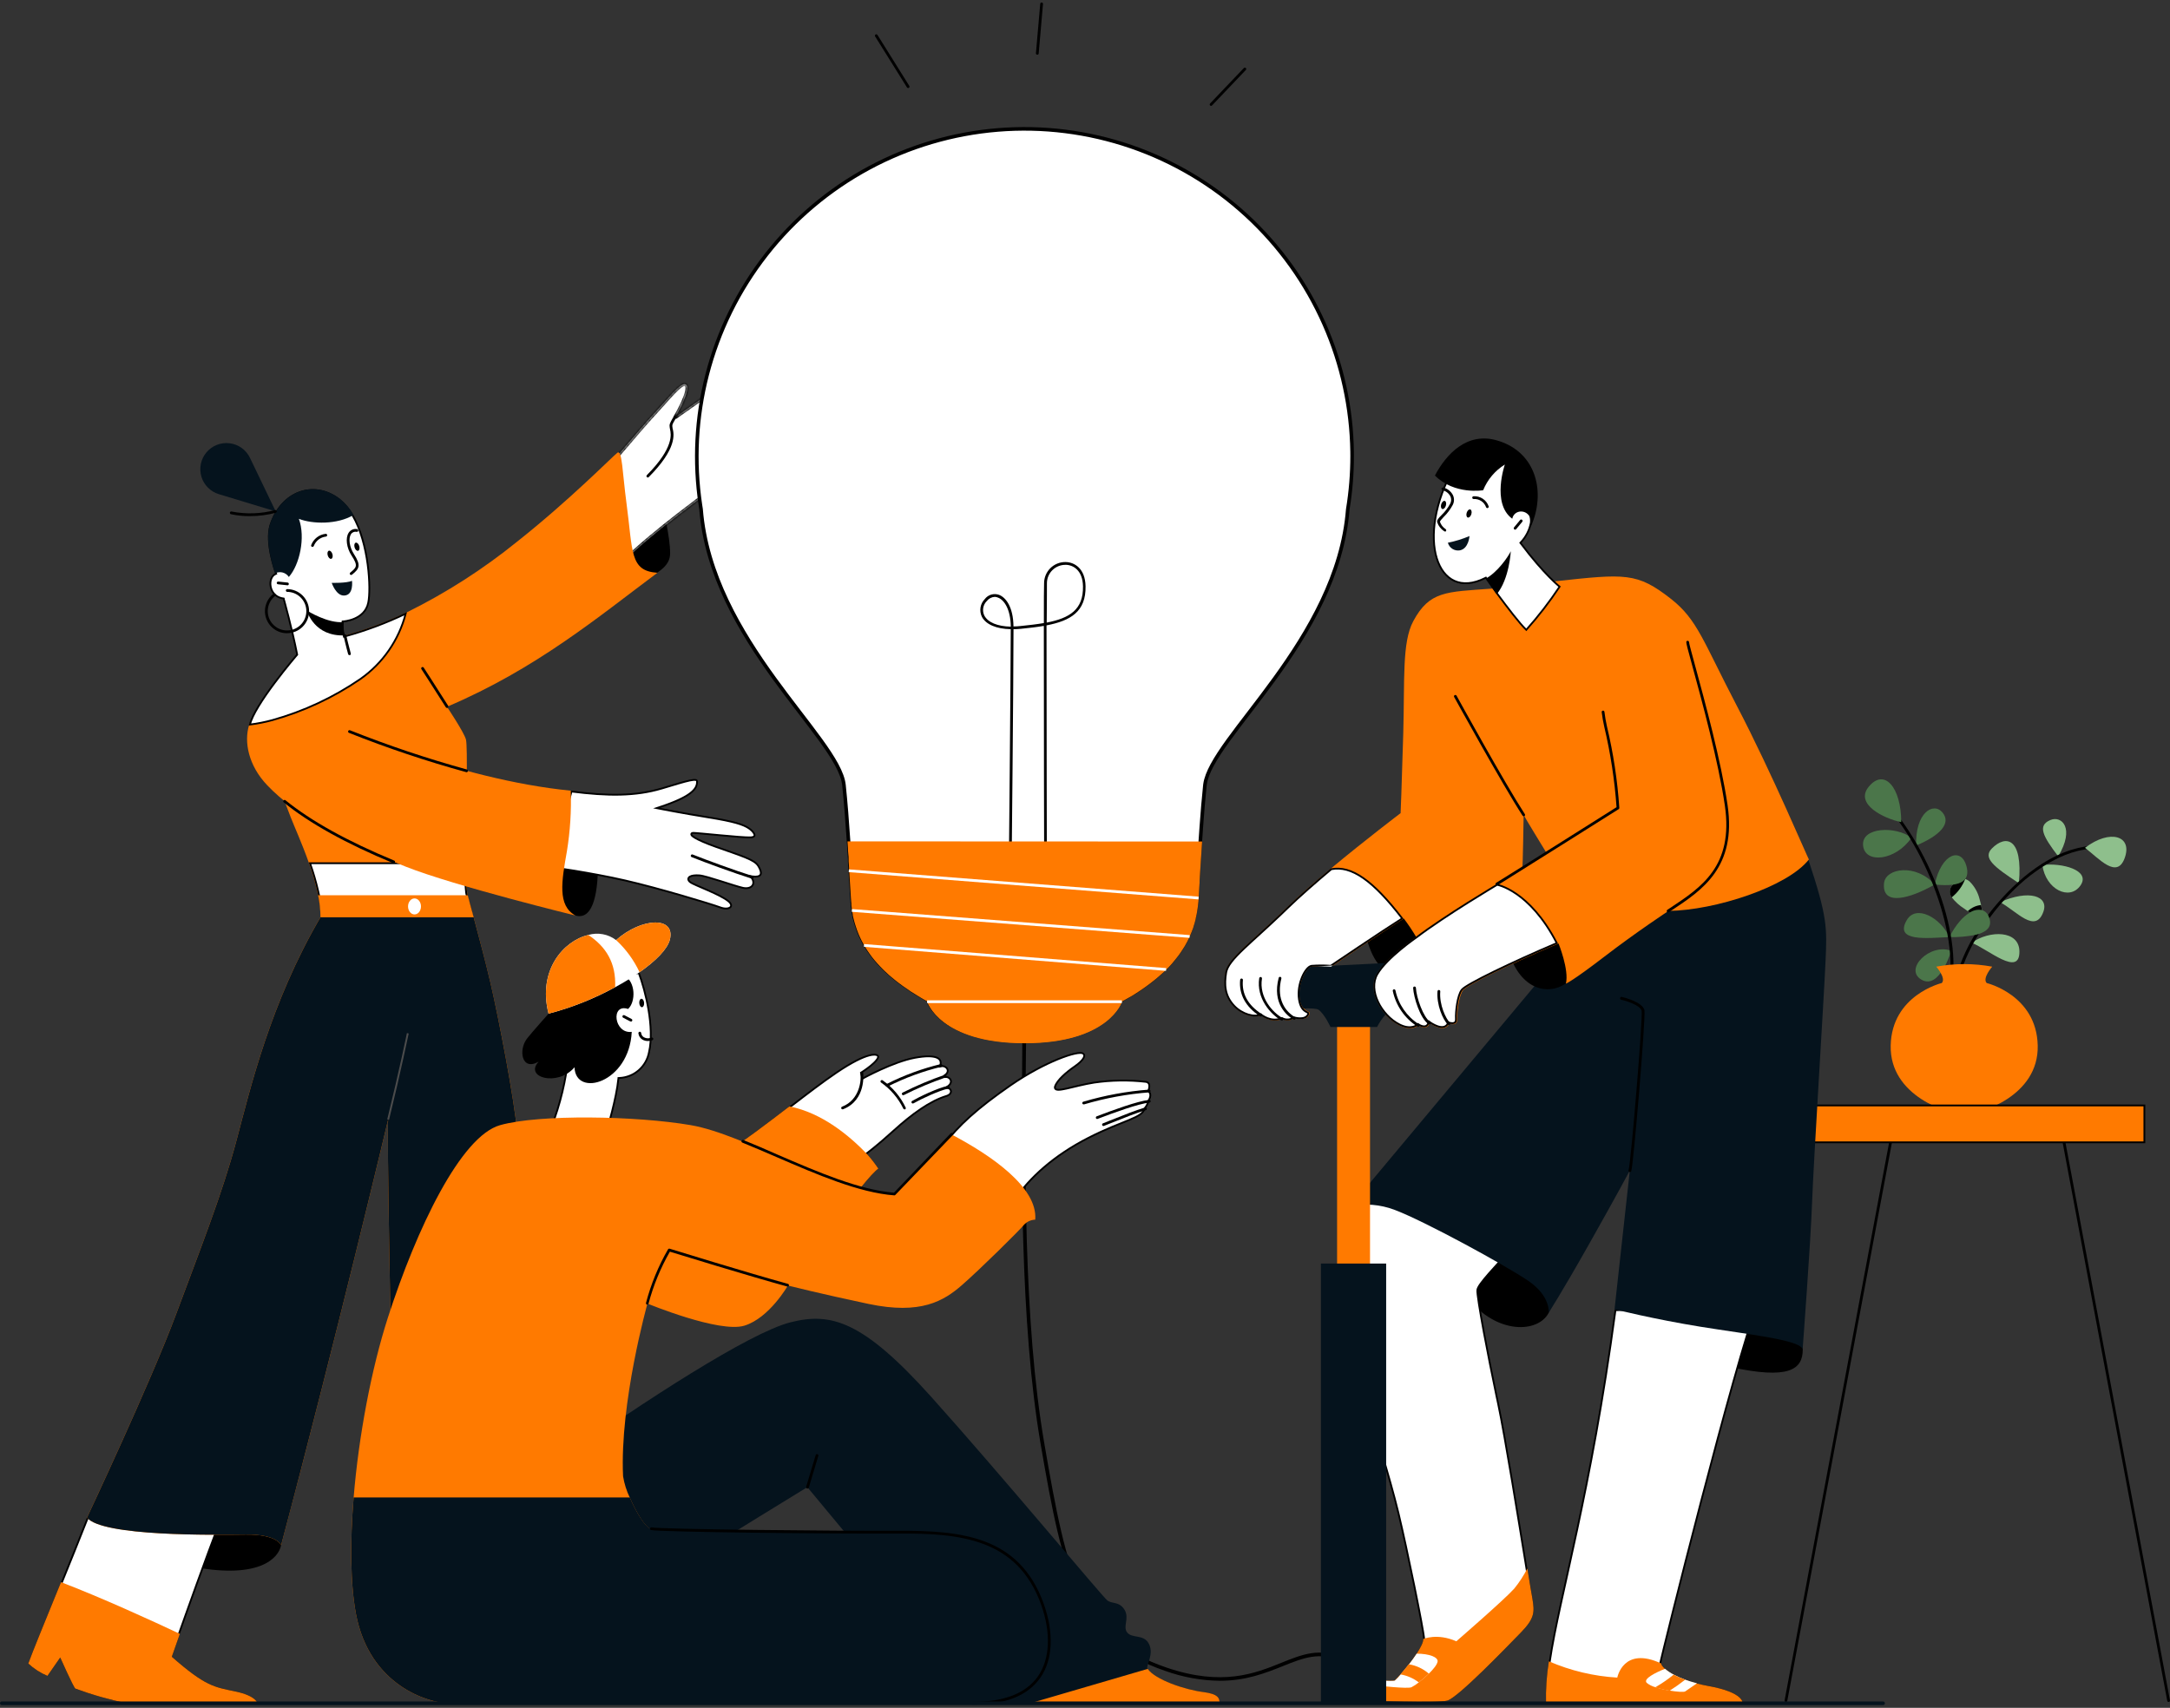 <?xml version="1.0" encoding="UTF-8"?>
<svg xmlns="http://www.w3.org/2000/svg" width="606" height="477" viewBox="0 0 606 477" fill="none">
  <rect x="0" y="0" width="606" height="477" fill="#333333" stroke="none"/>
  <path d="M340.623 469.445C335.445 469.371 330.315 468.442 325.441 466.694C301.092 458.431 296.955 440.293 290.612 403.328C284.781 369.403 285.223 323.949 285.479 293.873C285.479 290.126 285.551 286.688 285.561 283.526C285.56 283.458 285.572 283.391 285.598 283.328C285.623 283.265 285.661 283.208 285.708 283.16C285.756 283.112 285.814 283.074 285.876 283.049C285.939 283.024 286.007 283.011 286.075 283.013C286.211 283.013 286.341 283.067 286.437 283.163C286.534 283.259 286.588 283.39 286.588 283.526C286.588 286.606 286.588 290.126 286.506 293.873C286.218 323.908 285.777 369.31 291.638 403.144C298.085 440.683 301.903 457.62 325.79 465.76C341.392 471.057 350.497 467.382 357.816 464.425C363.637 462.075 368.656 460.053 375.031 463.132C375.143 463.196 375.228 463.301 375.267 463.425C375.305 463.548 375.296 463.682 375.24 463.799C375.184 463.917 375.086 464.008 374.965 464.056C374.844 464.103 374.71 464.103 374.589 464.056C368.615 461.171 364.016 463.029 358.165 465.38C353.464 467.248 348.013 469.445 340.623 469.445Z" fill="black"></path>
  <path d="M178.401 271.772C179.33 274.265 180.424 278.027 181.099 282.021C181.791 286.115 182.041 290.426 181.251 293.858L181.249 293.869C180.888 295.838 179.866 297.625 178.353 298.935C176.84 300.245 174.925 301 172.925 301.076L172.706 301.084L172.686 301.302C172.416 304.079 171.621 307.656 170.892 310.548C170.527 311.992 170.179 313.261 169.923 314.17C169.795 314.624 169.69 314.988 169.616 315.238C169.594 315.316 169.573 315.383 169.557 315.438L153.953 314.884C156.464 308.425 158.09 301.657 158.781 294.761L158.784 294.729L158.78 294.698V294.696C158.779 294.694 158.778 294.691 158.778 294.688C158.776 294.68 158.775 294.668 158.773 294.652C158.768 294.621 158.762 294.575 158.753 294.515C158.736 294.394 158.711 294.216 158.681 293.99C158.621 293.538 158.539 292.891 158.451 292.113C158.276 290.556 158.078 288.476 157.991 286.38C157.95 285.38 158.279 284.052 158.817 282.601C159.352 281.156 160.084 279.617 160.823 278.204C161.563 276.792 162.308 275.51 162.868 274.581C163.148 274.117 163.383 273.741 163.546 273.481C163.628 273.352 163.692 273.251 163.736 273.183C163.736 273.182 163.736 273.181 163.737 273.18L178.401 271.772Z" fill="white" stroke="black" stroke-width="0.5"></path>
  <path d="M153.194 283.115C153.194 283.115 148.616 288.248 147.251 289.972C144.685 293.175 145.639 299.273 150.433 296.511C146.266 300.976 155.781 303.563 160.442 298.092C160.708 306.643 175.706 302.537 176.424 288.197C171.456 288.833 170.47 280.149 175.398 281.802C177.564 279.872 177.584 274.144 174.268 272.45L153.194 283.115Z" fill="black"></path>
  <path d="M301.646 294.087C302.055 294.08 302.299 294.142 302.418 294.223L302.424 294.226C302.64 294.367 302.749 294.535 302.78 294.721C302.812 294.916 302.766 295.171 302.592 295.493C302.241 296.141 301.419 296.969 300.028 297.917L300.026 297.918C298.91 298.693 297.715 299.625 296.726 300.58C295.745 301.528 294.937 302.526 294.635 303.433C294.548 303.693 294.555 303.965 294.763 304.159C294.942 304.325 295.215 304.376 295.488 304.385C296.052 304.406 296.897 304.256 297.901 304.034C299.937 303.583 302.711 302.818 305.534 302.373C310.336 301.677 315.208 301.605 320.028 302.157C320.438 302.24 320.663 302.423 320.791 302.632C320.925 302.85 320.971 303.127 320.962 303.421C320.952 303.712 320.888 303.999 320.825 304.216C320.794 304.323 320.764 304.412 320.741 304.472C320.73 304.503 320.72 304.526 320.714 304.542C320.711 304.549 320.708 304.555 320.707 304.558L320.705 304.562L320.633 304.729L320.768 304.849C321.3 305.32 321.312 305.922 321.167 306.453C321.094 306.718 320.985 306.955 320.892 307.126C320.846 307.211 320.804 307.278 320.775 307.324C320.761 307.347 320.75 307.365 320.742 307.376C320.738 307.381 320.735 307.385 320.733 307.387C320.732 307.389 320.732 307.39 320.731 307.39L320.7 307.433L320.689 307.486C320.538 308.221 320.204 308.907 319.718 309.478L319.68 309.522L319.666 309.577C319.493 310.239 319.071 310.772 318.353 311.279C317.629 311.791 316.624 312.264 315.312 312.81C312.699 313.899 308.925 315.258 303.997 317.773C294.248 322.749 287.484 328.959 283.338 335.086L263.622 319.735C267.5 314.511 272.907 309.563 282.244 303.112C286.962 299.853 291.688 297.383 295.417 295.856C297.282 295.093 298.89 294.568 300.12 294.298C300.735 294.162 301.248 294.093 301.646 294.087Z" fill="white" stroke="black" stroke-width="0.5"></path>
  <path d="M242.664 294.806C243.567 294.564 244.188 294.538 244.591 294.615C244.942 294.682 245.106 294.82 245.178 294.942L245.203 294.993C245.245 295.099 245.244 295.244 245.168 295.442C245.092 295.641 244.951 295.87 244.752 296.12C244.356 296.619 243.765 297.162 243.146 297.668C242.529 298.171 241.892 298.63 241.408 298.964C241.167 299.13 240.964 299.265 240.823 299.358C240.752 299.405 240.696 299.441 240.658 299.466C240.639 299.478 240.624 299.487 240.615 299.493C240.61 299.496 240.606 299.499 240.604 299.501L240.602 299.502L240.601 299.503L240.446 299.6L240.492 299.778C240.595 300.165 240.664 300.559 240.7 300.958L240.736 301.339L241.071 301.154H241.072C241.072 301.154 241.074 301.152 241.075 301.151C241.079 301.149 241.086 301.146 241.094 301.141C241.11 301.133 241.133 301.12 241.164 301.103C241.226 301.07 241.318 301.019 241.438 300.956C241.677 300.828 242.026 300.645 242.464 300.422C243.34 299.974 244.573 299.366 245.995 298.721C248.845 297.431 252.441 296.007 255.469 295.443C258.52 294.875 260.464 294.941 261.559 295.378C262.098 295.593 262.413 295.89 262.57 296.229C262.727 296.571 262.742 296.993 262.604 297.491L262.495 297.883L262.894 297.803C263.557 297.671 264.239 298.016 264.525 298.533C264.664 298.785 264.709 299.074 264.615 299.377C264.521 299.682 264.277 300.026 263.791 300.36L263.962 300.814C264.655 300.734 265.253 301.107 265.468 301.618C265.574 301.87 265.591 302.163 265.477 302.47C265.361 302.78 265.106 303.118 264.642 303.44L264.144 303.786L264.741 303.891C265.233 303.978 265.562 304.393 265.562 304.843C265.562 305.244 265.29 305.751 264.448 306.057L264.271 306.116C259.708 307.498 254.623 311.196 249.64 315.717C247.154 317.972 245.241 319.583 243.95 320.63C243.305 321.153 242.815 321.535 242.487 321.786C242.323 321.911 242.199 322.004 242.116 322.065C242.075 322.096 242.044 322.119 242.024 322.134C242.014 322.141 242.006 322.147 242.001 322.15C241.999 322.152 241.997 322.153 241.995 322.154L241.994 322.155V322.156L241.769 322.318L241.954 322.525C243.033 323.733 244.034 325.008 244.952 326.342C243.762 327.304 242.18 329.121 240.882 330.713C240.195 331.556 239.581 332.342 239.14 332.918C238.919 333.206 238.742 333.442 238.619 333.605C238.586 333.65 238.556 333.689 238.531 333.722L201.006 323.503C208.301 318.617 214.801 313.657 220.603 309.213C225.419 305.516 229.755 302.185 233.668 299.542C238.007 296.617 240.861 295.29 242.664 294.806Z" fill="white" stroke="black" stroke-width="0.5"></path>
  <path d="M245.292 326.393C242.931 328.179 238.63 334.009 238.63 334.009L200.413 323.601C207.886 318.622 214.528 313.551 220.451 309.014C229.535 310.811 237.152 317.144 242.161 322.359C243.292 323.633 244.338 324.981 245.292 326.393Z" fill="#FF7A00"></path>
  <path d="M336.024 472.597C330.676 471.929 322.443 469.096 320.441 466.119C319.867 465.257 322.587 461.829 320.647 458.78C319.179 456.47 316.11 457.62 314.785 455.957C313.461 454.294 315.514 451.974 314.016 449.582C312.517 447.191 310.608 448.063 309.212 446.975C307.816 445.887 279.115 411.366 260.073 390.159C241.032 368.951 232.132 366.405 220.707 369.331C209.282 372.257 179.935 391.298 156.038 408.194L172.113 438.106L263.163 439.872L270.656 475.727H340.54C340.612 474.29 340.212 473.13 336.024 472.597ZM198.36 432.122C198.422 431.916 225.46 415.359 225.46 415.359L239.04 431.711L198.36 432.122Z" fill="#05131D"></path>
  <path d="M78.507 431.557C77.778 435.263 72.409 440.97 54.456 437.716L58.151 425.316C58.151 425.316 80.56 421.056 78.507 431.557Z" fill="black"></path>
  <path d="M64.766 416.967C64.216 418.035 63.382 420.005 62.378 422.529C61.2 425.491 59.78 429.239 58.293 433.247C56.063 439.26 53.683 445.863 51.751 451.283L49.991 456.243C49.309 458.178 48.746 459.777 48.355 460.893C48.159 461.45 48.006 461.886 47.902 462.184C47.85 462.332 47.81 462.446 47.783 462.522C47.77 462.561 47.76 462.59 47.753 462.609C47.749 462.619 47.747 462.627 47.745 462.632C47.744 462.634 47.744 462.636 47.743 462.637V462.639L47.688 462.798L47.813 462.909C52.493 467.019 55.465 469.151 58.014 470.407C60.566 471.665 62.687 472.037 65.625 472.646C68.546 473.252 70.064 474.07 70.847 474.715C71.219 475.022 71.424 475.29 71.537 475.478H35.543C30.655 474.491 25.85 473.128 21.172 471.401C21.161 471.389 21.145 471.37 21.126 471.343C21.08 471.277 21.02 471.181 20.948 471.058C20.805 470.811 20.623 470.467 20.415 470.056C19.999 469.235 19.486 468.159 18.986 467.089C18.486 466.019 18.001 464.955 17.64 464.159C17.459 463.761 17.309 463.43 17.205 463.198C17.153 463.083 17.113 462.992 17.085 462.93C17.071 462.899 17.061 462.875 17.054 462.859C17.05 462.851 17.047 462.845 17.045 462.841C17.044 462.839 17.043 462.838 17.043 462.837V462.835L16.861 462.431L16.609 462.795L13.163 467.759C11.341 466.972 9.662 465.887 8.196 464.548C9.421 461.163 12.995 452.503 17.271 441.988C19.565 436.351 22.051 430.197 24.479 424.039L64.766 416.967Z" fill="white" stroke="black" stroke-width="0.5"></path>
  <path d="M71.917 475.727H35.517C30.594 474.735 25.755 473.362 21.043 471.621C20.592 471.396 16.814 462.937 16.814 462.937L13.252 468.07C11.28 467.245 9.47 466.077 7.904 464.621C9.075 461.346 12.698 452.57 17.04 441.894C28.332 446.216 42.056 452.487 50.227 456.337C48.861 460.207 47.979 462.732 47.979 462.732C57.33 470.944 59.783 471.19 65.675 472.412C71.568 473.633 71.917 475.727 71.917 475.727Z" fill="#FF7A00"></path>
  <path d="M160.708 255.708C164.168 256.735 166.796 253.327 166.991 242.425L155.443 240.885C155.443 240.885 151.994 253.203 160.708 255.708Z" fill="black"></path>
  <path d="M192.613 217.999C193.43 217.826 193.971 217.782 194.297 217.852C194.452 217.885 194.534 217.939 194.58 217.995C194.625 218.051 194.661 218.139 194.661 218.292V218.297C194.67 218.814 194.575 219.325 194.299 219.848C194.021 220.373 193.554 220.922 192.803 221.504C191.297 222.672 188.682 223.944 184.28 225.404L183.381 225.703L184.31 225.888H184.315C184.318 225.888 184.323 225.889 184.329 225.891C184.341 225.893 184.359 225.897 184.383 225.901C184.43 225.911 184.502 225.925 184.594 225.943C184.78 225.98 185.054 226.032 185.404 226.1C186.105 226.234 187.116 226.426 188.351 226.654C190.823 227.11 194.197 227.711 197.807 228.291C205.029 229.452 207.543 230.298 209.103 231.332C209.491 231.589 209.846 231.89 210.125 232.195C210.406 232.504 210.596 232.803 210.674 233.055C210.749 233.3 210.712 233.466 210.596 233.584C210.463 233.721 210.172 233.852 209.608 233.882C209.042 233.912 207.809 233.845 206.246 233.727C204.689 233.609 202.823 233.441 201.005 233.271C199.187 233.102 197.415 232.932 196.05 232.809C195.367 232.747 194.784 232.697 194.346 232.665C194.128 232.649 193.944 232.637 193.802 232.631C193.666 232.625 193.55 232.623 193.479 232.63C193.371 232.641 193.191 232.679 193.099 232.837C192.996 233.016 193.085 233.195 193.152 233.291C193.229 233.4 193.35 233.514 193.502 233.631C193.657 233.75 193.857 233.883 194.104 234.028C195.092 234.61 196.89 235.432 199.754 236.46L199.755 236.461C203.449 237.778 206.174 238.677 208.126 239.479C210.088 240.284 211.195 240.965 211.718 241.808C212.148 242.502 212.375 243.055 212.453 243.483C212.529 243.908 212.457 244.19 212.312 244.381C212.165 244.576 211.909 244.719 211.533 244.791C211.158 244.863 210.686 244.86 210.148 244.785L209.589 244.707L209.907 245.174C210.54 246.099 210.475 246.905 210.044 247.413C209.6 247.936 208.695 248.236 207.467 247.971C206.321 247.722 203.804 246.899 201.305 246.11C200.062 245.718 198.826 245.335 197.78 245.041C196.742 244.749 195.865 244.537 195.351 244.496C194.723 244.446 194.176 244.456 193.726 244.515C193.28 244.573 192.911 244.683 192.649 244.844C192.385 245.006 192.193 245.249 192.212 245.563C192.229 245.856 192.427 246.124 192.711 246.355C192.866 246.482 193.12 246.627 193.429 246.783C193.744 246.942 194.135 247.122 194.577 247.318C195.457 247.709 196.571 248.178 197.704 248.675C198.844 249.175 200.019 249.709 201.052 250.246C202.089 250.785 202.966 251.318 203.522 251.81C203.946 252.185 204.128 252.524 204.165 252.787C204.199 253.036 204.108 253.252 203.898 253.421C203.454 253.778 202.461 253.921 201.168 253.441C198.497 252.451 183.971 248.065 174.519 245.897C169.79 244.813 164.582 243.87 160.553 243.206C158.539 242.874 156.818 242.612 155.597 242.437C154.987 242.349 154.502 242.283 154.167 242.24C154.077 242.229 153.998 242.22 153.929 242.212C153.969 242.06 154.025 241.849 154.094 241.588C154.25 241.001 154.475 240.157 154.746 239.145C155.288 237.119 156.014 234.413 156.741 231.704C157.468 228.996 158.197 226.285 158.744 224.252C159.017 223.235 159.245 222.387 159.405 221.794C159.485 221.497 159.548 221.264 159.591 221.105C159.594 221.094 159.596 221.082 159.599 221.071C169.689 222.36 177.442 222.412 184.779 220.236C188.459 219.145 190.993 218.341 192.613 217.999Z" fill="white" stroke="black" stroke-width="0.5"></path>
  <path d="M183.6 159.905C186.679 157.852 187.131 156.066 187.141 154.475C187.141 149.825 185.088 141.654 185.088 141.654L173.93 154.044C173.93 154.044 176.332 164.771 183.6 159.905Z" fill="black"></path>
  <mask id="path-14-inside-1_6281_4207" fill="white">
    <path d="M168.069 132.57C168.264 132.282 178.713 119.81 182.645 115.591C186.576 111.372 190.19 106.64 191.473 107.379C193.423 108.406 188.496 116.618 188.496 116.618L200.865 107.893C200.865 107.893 199.715 135.516 198.566 136.758C197.416 138 183.415 147.71 173.437 157.431L168.069 133.114"></path>
  </mask>
  <path d="M168.069 132.57C168.264 132.282 178.713 119.81 182.645 115.591C186.576 111.372 190.19 106.64 191.473 107.379C193.423 108.406 188.496 116.618 188.496 116.618L200.865 107.893C200.865 107.893 199.715 135.516 198.566 136.758C197.416 138 183.415 147.71 173.437 157.431L168.069 133.114" fill="white"></path>
  <path d="M191.473 107.379L191.223 107.813L191.231 107.817L191.24 107.822L191.473 107.379ZM188.496 116.618L188.067 116.361L188.784 117.026L188.496 116.618ZM200.865 107.893L201.365 107.913L201.407 106.899L200.577 107.484L200.865 107.893ZM173.437 157.431L172.949 157.539L173.143 158.416L173.786 157.789L173.437 157.431ZM168.069 132.57L168.482 132.85C168.479 132.856 168.511 132.814 168.609 132.694C168.696 132.587 168.819 132.437 168.975 132.249C169.286 131.874 169.725 131.347 170.259 130.71C171.327 129.435 172.773 127.718 174.337 125.878C177.466 122.195 181.054 118.032 183.011 115.932L182.645 115.591L182.279 115.25C180.304 117.37 176.701 121.551 173.575 125.231C172.01 127.072 170.562 128.791 169.492 130.068C168.958 130.706 168.517 131.234 168.205 131.612C168.048 131.8 167.923 131.952 167.834 132.062C167.755 132.158 167.683 132.247 167.655 132.289L168.069 132.57ZM182.645 115.591L183.011 115.932C183.998 114.872 184.966 113.781 185.876 112.757C186.789 111.73 187.643 110.773 188.412 109.973C189.187 109.167 189.853 108.543 190.391 108.167C190.661 107.979 190.872 107.872 191.026 107.827C191.177 107.783 191.221 107.811 191.223 107.813L191.473 107.379L191.722 106.946C191.404 106.763 191.054 106.777 190.746 106.867C190.442 106.956 190.129 107.13 189.819 107.347C189.195 107.783 188.472 108.467 187.691 109.28C186.906 110.097 186.039 111.068 185.129 112.092C184.216 113.119 183.257 114.201 182.279 115.25L182.645 115.591ZM191.473 107.379L191.24 107.822C191.299 107.853 191.375 107.923 191.411 108.15C191.449 108.387 191.429 108.723 191.341 109.155C191.164 110.014 190.75 111.095 190.26 112.177C189.773 113.252 189.225 114.298 188.797 115.078C188.583 115.467 188.4 115.789 188.271 116.013C188.206 116.125 188.155 116.212 188.12 116.271C188.103 116.301 188.089 116.324 188.08 116.339C188.076 116.346 188.072 116.352 188.07 116.355C188.069 116.357 188.068 116.359 188.068 116.359C188.068 116.36 188.067 116.36 188.067 116.36C188.067 116.36 188.067 116.36 188.067 116.361C188.067 116.361 188.067 116.361 188.496 116.618C188.925 116.875 188.925 116.875 188.925 116.875C188.925 116.875 188.925 116.875 188.925 116.874C188.925 116.874 188.925 116.874 188.926 116.873C188.926 116.872 188.927 116.87 188.929 116.868C188.931 116.864 188.935 116.858 188.94 116.85C188.949 116.834 188.963 116.81 188.981 116.779C189.018 116.718 189.07 116.628 189.137 116.513C189.269 116.284 189.456 115.956 189.674 115.559C190.108 114.767 190.67 113.696 191.171 112.59C191.669 111.49 192.121 110.327 192.32 109.356C192.419 108.874 192.464 108.401 192.398 107.992C192.331 107.573 192.135 107.163 191.706 106.937L191.473 107.379ZM188.496 116.618L188.784 117.026L201.153 108.301L200.865 107.893L200.577 107.484L188.208 116.209L188.496 116.618ZM200.865 107.893C200.366 107.872 200.366 107.872 200.366 107.872C200.366 107.872 200.366 107.873 200.366 107.873C200.366 107.874 200.365 107.875 200.365 107.877C200.365 107.88 200.365 107.885 200.365 107.892C200.364 107.905 200.363 107.925 200.362 107.951C200.36 108.003 200.357 108.08 200.352 108.182C200.344 108.384 200.331 108.681 200.314 109.06C200.28 109.817 200.231 110.9 200.168 112.204C200.042 114.812 199.863 118.301 199.648 121.829C199.432 125.358 199.181 128.92 198.912 131.675C198.778 133.054 198.64 134.222 198.501 135.081C198.431 135.511 198.363 135.853 198.298 136.101C198.265 136.225 198.235 136.316 198.21 136.378C198.181 136.451 198.172 136.447 198.199 136.418L198.566 136.758L198.933 137.097C199.031 136.991 199.095 136.858 199.137 136.753C199.184 136.638 199.226 136.503 199.264 136.357C199.342 136.063 199.416 135.684 199.488 135.241C199.632 134.351 199.773 133.158 199.908 131.772C200.178 128.998 200.43 125.422 200.646 121.89C200.861 118.356 201.041 114.862 201.167 112.252C201.23 110.947 201.279 109.862 201.313 109.104C201.33 108.725 201.343 108.427 201.352 108.225C201.356 108.123 201.359 108.045 201.361 107.993C201.362 107.967 201.363 107.947 201.364 107.934C201.364 107.927 201.364 107.922 201.365 107.918C201.365 107.917 201.365 107.916 201.365 107.915C201.365 107.914 201.365 107.914 201.365 107.914C201.365 107.913 201.365 107.913 200.865 107.893ZM198.566 136.758L198.199 136.418C198.088 136.538 197.778 136.8 197.256 137.211C196.748 137.611 196.071 138.128 195.255 138.747C193.627 139.982 191.454 141.619 189.005 143.52C184.11 147.321 178.098 152.193 173.088 157.073L173.437 157.431L173.786 157.789C178.754 152.949 184.731 148.105 189.619 144.31C192.061 142.413 194.228 140.781 195.86 139.543C196.675 138.925 197.358 138.403 197.875 137.997C198.377 137.601 198.757 137.288 198.933 137.097L198.566 136.758ZM173.437 157.431L173.925 157.323L168.557 133.006L168.069 133.114L167.58 133.221L172.949 157.539L173.437 157.431Z" fill="black" mask="url(#path-14-inside-1_6281_4207)"></path>
  <path d="M136.966 274.534C139.193 284.06 143.659 307.033 144.5 316.785L109.24 378.169C109.24 378.169 108.008 316.323 108.388 312.71C108.388 312.71 94.017 373.273 78.507 431.567C78.507 431.567 77.378 428.488 68.632 428.601C59.886 428.714 28.455 429.155 24.298 423.858C24.298 423.858 42.097 386.053 49.149 367.104C56.201 348.154 62.103 333.291 66.004 318.653C69.905 304.015 75.479 280.149 89.49 256.201C89.505 255.065 89.44 253.93 89.295 252.803C89.193 251.91 89.039 251.017 88.854 250.093C88.195 246.981 87.321 243.918 86.236 240.927C84.378 235.671 82.223 230.918 81.207 228.311C79.215 223.179 76.074 215.552 75.304 205.892C75.254 204.349 75.555 202.815 76.187 201.407C80.201 191.388 96.317 177.499 96.317 177.499C102.283 175.87 108.086 173.695 113.654 171.002C124.594 165.59 134.901 158.984 144.387 151.303C159.077 139.683 171.015 127.53 172.39 126.472C173.766 125.415 173.817 132.087 174.926 140.32C176.784 154.106 175.788 159.464 183.589 159.977C167.032 172.346 149.715 186.83 124.822 197.403C124.822 197.403 129.585 204.527 130.119 206.529C130.653 208.53 130.201 226.032 130.119 231.339C130.119 233.803 130.047 237.498 130.119 240.947C130.044 243.792 130.16 246.638 130.468 249.467C130.468 249.611 130.56 249.826 130.632 250.114C130.704 250.401 130.909 251.14 131.094 251.838C131.279 252.536 131.536 253.429 131.792 254.394C131.946 254.979 132.11 255.606 132.295 256.262C133.691 261.487 135.621 268.775 136.966 274.534Z" fill="#FF7A00"></path>
  <path d="M129.833 241.105C129.779 243.518 129.861 245.933 130.081 248.336L130.188 249.402C130.193 249.508 130.224 249.62 130.252 249.715C130.286 249.83 130.324 249.946 130.358 250.082L130.359 250.084C130.582 250.946 130.959 252.328 131.431 254.071L89.514 252.53C89.403 251.688 89.26 250.839 89.089 249.973L89.088 249.97L88.83 248.8C88.231 246.193 87.478 243.624 86.579 241.105H129.833Z" fill="white" stroke="black" stroke-width="0.5"></path>
  <path d="M80.909 197.465C93.997 202.844 127.45 217.677 159.395 220.838C159.584 226.478 159.227 232.123 158.327 237.693C156.849 246.07 155.597 252.947 160.719 255.708C160.719 255.708 127.04 247.496 113.264 242.035C96.84 235.507 82.787 227.901 74.617 219.309C64.105 208.294 69.566 192.805 80.909 197.465Z" fill="#FF7A00"></path>
  <path d="M109.968 241.08C109.921 241.09 109.872 241.09 109.825 241.08C96.716 235.65 86.421 229.933 79.235 224.102C79.156 224.038 79.106 223.946 79.095 223.844C79.085 223.743 79.115 223.642 79.179 223.563C79.243 223.484 79.335 223.434 79.436 223.423C79.538 223.413 79.639 223.443 79.718 223.507C86.841 229.296 97.076 234.973 110.112 240.372C110.189 240.41 110.251 240.472 110.289 240.549C110.328 240.625 110.339 240.713 110.323 240.797C110.307 240.881 110.263 240.957 110.199 241.014C110.135 241.071 110.054 241.105 109.968 241.111V241.08Z" fill="black"></path>
  <path d="M130.355 215.675H130.252C119.108 212.612 108.142 208.935 97.404 204.661C97.324 204.614 97.264 204.54 97.233 204.453C97.202 204.365 97.204 204.27 97.237 204.183C97.27 204.097 97.334 204.025 97.415 203.981C97.496 203.937 97.591 203.923 97.681 203.942C108.379 208.204 119.304 211.871 130.406 214.926C130.492 214.954 130.566 215.012 130.614 215.089C130.662 215.166 130.682 215.258 130.67 215.348C130.657 215.438 130.614 215.521 130.547 215.582C130.481 215.644 130.394 215.68 130.304 215.685L130.355 215.675Z" fill="black"></path>
  <path d="M144.5 316.784L109.24 378.169C109.24 378.169 108.008 316.322 108.388 312.709C108.388 312.709 94.017 373.272 78.507 431.567C78.507 431.567 77.378 428.488 68.632 428.601C59.886 428.713 28.455 429.155 24.298 423.858C24.298 423.858 42.097 386.052 49.149 367.103C56.201 348.154 62.103 333.29 66.004 318.653C69.905 304.015 75.479 280.149 89.49 256.201C89.505 255.065 89.44 253.929 89.295 252.803C101.788 252.526 117.288 252.156 131.074 251.776C131.279 252.505 131.515 253.367 131.772 254.332C131.926 254.917 132.09 255.544 132.275 256.201C133.702 261.487 135.631 268.775 136.976 274.534C139.193 284.06 143.659 307.033 144.5 316.784Z" fill="#05131D"></path>
  <path d="M132.264 256.201H89.49C89.492 254.131 89.275 252.066 88.844 250.042H130.612C130.909 251.202 131.515 253.419 132.264 256.201Z" fill="#FF7A00"></path>
  <path d="M83.528 137.56C87.045 136.239 91.109 136.743 94.733 139.518V139.519C96.251 140.739 97.52 142.241 98.469 143.942L98.471 143.946C100.752 147.868 102.048 152.986 102.67 157.624C103.294 162.264 103.238 166.382 102.846 168.292V168.293C102.355 170.751 100.639 172.064 99.014 172.769C98.202 173.121 97.419 173.318 96.838 173.426C96.549 173.48 96.31 173.513 96.145 173.532C96.063 173.541 95.999 173.546 95.956 173.549C95.934 173.551 95.917 173.553 95.907 173.553C95.902 173.554 95.897 173.554 95.895 173.554H95.892L95.675 173.566L95.657 173.783C95.55 175.055 95.659 176.337 95.982 177.573L96.046 177.818L96.29 177.75C102.136 176.15 107.825 174.025 113.29 171.406C111.368 178.791 106.886 185.261 100.63 189.652C93.129 194.799 84.83 198.676 76.068 201.125C74.01 201.686 71.916 202.099 69.8 202.366C70.112 201.05 70.987 199.283 72.169 197.33C73.45 195.214 75.07 192.911 76.664 190.777C78.256 188.644 79.82 186.683 80.985 185.256C81.567 184.543 82.05 183.963 82.387 183.562C82.556 183.361 82.688 183.205 82.778 183.099C82.823 183.046 82.857 183.006 82.88 182.979C82.892 182.966 82.901 182.956 82.907 182.949C82.91 182.945 82.912 182.943 82.914 182.941L82.915 182.939L82.915 182.938L82.995 182.846L82.971 182.728C82.292 179.231 81.362 175.376 80.602 172.397C80.222 170.907 79.884 169.636 79.641 168.737C79.52 168.287 79.422 167.931 79.355 167.687C79.321 167.565 79.296 167.47 79.278 167.407C79.269 167.375 79.262 167.352 79.257 167.335C79.255 167.327 79.254 167.321 79.252 167.317C79.252 167.315 79.251 167.313 79.251 167.312V167.311C79.249 167.311 79.232 167.316 79.01 167.378L79.251 167.31L79.207 167.153L79.044 167.13L78.673 167.064C76.877 166.668 75.887 165.311 75.6 163.887C75.288 162.339 75.816 160.825 76.915 160.339L77.127 160.245L77.048 160.026C76.978 159.829 76.213 157.722 75.66 155.041C75.104 152.348 74.772 149.12 75.532 146.665C77.001 142.048 80.006 138.883 83.528 137.56Z" fill="white" stroke="black" stroke-width="0.5"></path>
  <path d="M605.612 475.358C605.522 475.357 605.435 475.325 605.365 475.267C605.296 475.209 605.249 475.128 605.232 475.04L575.515 316.415C575.51 316.321 575.54 316.228 575.598 316.154C575.656 316.08 575.74 316.029 575.832 316.011C575.925 315.994 576.021 316.011 576.103 316.058C576.184 316.106 576.245 316.182 576.275 316.271L605.992 474.906C606.002 474.956 606.003 475.008 605.993 475.058C605.983 475.108 605.963 475.155 605.934 475.197C605.905 475.24 605.868 475.275 605.825 475.303C605.783 475.331 605.734 475.349 605.684 475.358H605.612Z" fill="black"></path>
  <path d="M498.754 475.358H498.682C498.632 475.349 498.584 475.33 498.541 475.303C498.498 475.275 498.461 475.239 498.432 475.197C498.403 475.155 498.384 475.107 498.374 475.057C498.364 475.007 498.364 474.956 498.374 474.906L528.091 316.271C528.1 316.221 528.118 316.173 528.146 316.13C528.174 316.087 528.209 316.05 528.252 316.021C528.294 315.993 528.341 315.973 528.391 315.963C528.441 315.953 528.493 315.953 528.543 315.963C528.593 315.972 528.641 315.99 528.684 316.018C528.727 316.046 528.764 316.082 528.793 316.124C528.821 316.166 528.841 316.213 528.851 316.263C528.861 316.313 528.861 316.365 528.851 316.415L499.123 475.039C499.107 475.127 499.062 475.205 498.995 475.263C498.927 475.321 498.843 475.354 498.754 475.358Z" fill="black"></path>
  <path d="M550.602 263.314C555.591 259.783 563.947 259.722 563.947 265.788C563.988 272.943 555.273 265.152 550.602 263.314Z" fill="#8EBF8C"></path>
  <path d="M558.537 251.971C566.616 248.379 572.251 250.237 570.629 254.681C568.371 260.892 563.208 254.497 558.537 251.971Z" fill="#8EBF8C"></path>
  <path d="M570.352 241.615C571.307 248.472 577.959 251.633 580.977 247.342C583.994 243.052 575.762 240.886 570.352 241.615Z" fill="#8EBF8C"></path>
  <path d="M574.776 239.171C570.537 233.598 568.894 230.59 572.579 229.04C575.782 227.685 579.498 231.339 574.776 239.171Z" fill="#8EBF8C"></path>
  <path d="M563.793 246.665C556.751 242.076 553.641 239.602 556.279 236.954C560.057 233.125 564.994 233.834 563.793 246.665Z" fill="#8EBF8C"></path>
  <path d="M553.795 258.089C552.743 256.834 551.499 255.753 550.109 254.887L549.535 254.486L548.508 253.758C547.176 252.927 546.004 251.863 545.049 250.617C544.962 250.477 544.883 250.333 544.813 250.185C544.568 249.681 544.488 249.114 544.581 248.562C544.675 248.01 544.939 247.501 545.336 247.106C545.557 246.842 545.797 246.595 546.055 246.367C546.402 245.995 546.841 245.722 547.328 245.574C547.814 245.427 548.331 245.41 548.826 245.525C549.266 245.656 549.672 245.88 550.017 246.182C551.382 247.525 552.348 249.22 552.809 251.078C552.973 251.622 553.117 252.187 553.25 252.782C553.384 253.378 553.445 253.717 553.517 254.199C553.709 255.487 553.801 256.787 553.795 258.089Z" fill="#8EBF8C"></path>
  <path d="M548.796 245.515C548.019 247.533 546.714 249.306 545.018 250.648C544.932 250.508 544.853 250.364 544.782 250.216C544.538 249.713 544.457 249.145 544.551 248.593C544.645 248.041 544.909 247.532 545.306 247.137C545.526 246.873 545.766 246.626 546.024 246.398C546.367 246.019 546.804 245.738 547.291 245.583C547.778 245.428 548.297 245.405 548.796 245.515Z" fill="black"></path>
  <path d="M546.024 277.798C545.923 277.793 545.827 277.748 545.758 277.673C545.689 277.598 545.652 277.5 545.655 277.398C545.837 274.581 546.461 271.81 547.503 269.186C547.718 268.611 547.944 268.026 548.201 267.441C548.673 266.322 549.227 265.172 549.812 264.023L550.274 263.15C550.695 262.391 551.126 261.621 551.578 260.871C552.142 259.927 552.779 258.931 553.477 257.915C553.98 257.186 554.503 256.457 555.037 255.749C555.899 254.589 556.7 253.573 557.49 252.67L557.675 252.454C557.86 252.238 558.045 252.023 558.24 251.807C559.875 249.923 561.623 248.141 563.475 246.47C565.545 244.576 567.77 242.859 570.127 241.337C571.562 240.42 573.053 239.594 574.592 238.863C577.006 237.71 579.57 236.901 582.208 236.461C583.698 236.219 585.208 236.133 586.715 236.205C586.806 236.22 586.889 236.267 586.949 236.337C587.009 236.408 587.042 236.497 587.042 236.59C587.042 236.682 587.009 236.772 586.949 236.842C586.889 236.913 586.806 236.96 586.715 236.974C585.263 236.905 583.807 236.988 582.373 237.221C579.805 237.65 577.31 238.438 574.961 239.561C573.451 240.279 571.987 241.092 570.578 241.994C568.26 243.479 566.069 245.155 564.029 247.003C562.212 248.659 560.498 250.425 558.897 252.29C558.702 252.505 558.527 252.711 558.342 252.916L558.158 253.142C557.378 254.055 556.587 255.061 555.735 256.221C555.212 256.919 554.709 257.628 554.206 258.346L554.134 258.439C553.487 259.383 552.861 260.379 552.296 261.323C551.845 262.072 551.424 262.822 551.013 263.571L550.551 264.444C549.966 265.562 549.432 266.702 548.97 267.8C548.724 268.375 548.498 268.95 548.293 269.525C547.276 272.076 546.667 274.771 546.486 277.511C546.462 277.609 546.4 277.695 546.314 277.748C546.228 277.802 546.124 277.82 546.024 277.798Z" fill="black"></path>
  <path d="M582.27 236.79C586.242 239.869 591.139 245.546 593.315 239.736C595.676 233.454 589.312 231.431 582.27 236.79Z" fill="#8EBF8C"></path>
  <path d="M553.795 258.089C552.743 256.834 551.499 255.753 550.11 254.887L549.535 254.486C550.539 253.51 551.846 252.906 553.24 252.772C553.343 253.234 553.435 253.706 553.507 254.189C553.703 255.48 553.799 256.784 553.795 258.089Z" fill="black"></path>
  <path d="M544.423 261.723C541.806 256.2 535.082 252.587 532.506 256.96C528.892 263.129 538.131 262.01 544.423 261.723Z" fill="#4B764A"></path>
  <path d="M540.286 247.044C535.092 241.132 526.562 242.425 526.141 246.664C525.484 253.234 533.429 250.965 540.286 247.044Z" fill="#4B764A"></path>
  <path d="M533.809 233.967C529.426 240.403 520.803 241.368 520.29 236.153C519.777 230.939 529.457 230.672 533.809 233.967Z" fill="#4B764A"></path>
  <path d="M535.102 236.153C541.785 233.372 545.008 229.943 542.452 226.915C539.896 223.887 534.835 227.007 535.102 236.153Z" fill="#4B764A"></path>
  <path d="M540.286 247.044C548.498 247.906 550.14 245.463 549.145 241.86C547.697 236.646 542.236 238.196 540.286 247.044Z" fill="#4B764A"></path>
  <path d="M555.755 257.464C555.868 259.424 554.164 260.481 551.896 261.056C549.439 261.57 546.932 261.798 544.423 261.734C545.186 260.107 546.171 258.594 547.348 257.238C548.135 256.314 549.064 255.52 550.099 254.887C550.589 254.546 551.142 254.309 551.726 254.189C552.311 254.069 552.913 254.069 553.497 254.189C553.918 254.318 554.304 254.542 554.626 254.842C554.948 255.143 555.197 255.513 555.355 255.924C555.417 256.047 555.458 256.17 555.509 256.304C555.654 256.674 555.737 257.066 555.755 257.464Z" fill="#4B764A"></path>
  <path d="M544.916 265.562C544.916 265.562 541.662 276.536 536.611 273.631C531.561 270.726 538.982 263.314 544.916 265.562Z" fill="#4B764A"></path>
  <path d="M542.801 281.258C542.744 281.271 542.684 281.271 542.627 281.258C542.582 281.235 542.542 281.203 542.51 281.165C542.478 281.127 542.453 281.083 542.438 281.035C542.423 280.987 542.417 280.937 542.421 280.887C542.425 280.837 542.439 280.789 542.462 280.744C549.319 267.287 539.465 239.264 526.737 225.026C526.703 224.988 526.677 224.944 526.66 224.897C526.644 224.849 526.636 224.798 526.639 224.748C526.642 224.697 526.655 224.648 526.677 224.602C526.699 224.557 526.73 224.516 526.767 224.482C526.805 224.448 526.849 224.423 526.897 224.406C526.945 224.389 526.995 224.382 527.046 224.385C527.096 224.388 527.146 224.401 527.191 224.422C527.237 224.444 527.278 224.475 527.311 224.513C540.471 239.223 550.254 267.143 543.15 281.093C543.112 281.149 543.06 281.194 542.998 281.223C542.937 281.252 542.869 281.264 542.801 281.258Z" fill="black"></path>
  <path d="M530.945 229.625C525.997 228.598 517.919 224.585 521.84 219.77C526.213 214.391 530.945 219.924 530.945 229.625Z" fill="#4B764A"></path>
  <path d="M554.822 274.565C553.497 273.241 556.351 269.987 556.351 269.987C551.187 269.037 545.892 269.037 540.728 269.987C540.728 269.987 543.571 273.241 542.257 274.565C542.257 274.565 528.307 277.881 527.999 292.015C527.691 306.15 544.043 311.18 548.529 311.283C553.025 311.18 569.377 306.15 569.059 292.015C568.741 277.881 554.822 274.565 554.822 274.565Z" fill="#FF7A00"></path>
  <path d="M598.844 308.751V319.05H498.244V308.751H598.844Z" fill="#FF7A00" stroke="black" stroke-width="0.5"></path>
  <path d="M237.292 239.937L237.292 239.921C237.261 239.407 237.227 238.892 237.194 238.379C237.16 237.866 237.127 237.354 237.096 236.842V236.838L236.973 235.001C236.593 229.312 236.202 224.193 235.688 219.267C235.511 217.56 234.772 215.654 233.651 213.576C232.526 211.493 230.996 209.201 229.203 206.717C227.408 204.232 225.34 201.54 223.134 198.661C220.927 195.78 218.58 192.707 216.222 189.448C206.783 176.405 197.211 160.456 195.78 142.21L195.778 142.19L195.775 142.169L195.592 141C193.788 128.907 194.425 116.572 197.47 104.722C200.614 92.49 206.254 81.041 214.039 71.096C221.823 61.151 231.582 52.925 242.701 46.936C253.819 40.947 266.057 37.324 278.644 36.295C291.231 35.267 303.896 36.855 315.839 40.96C327.783 45.065 338.746 51.599 348.042 60.149C357.337 68.698 364.762 79.079 369.849 90.639C374.777 101.837 377.407 113.906 377.589 126.131L377.6 127.315C377.601 132.315 377.195 137.306 376.385 142.24L376.381 142.261L376.379 142.282C374.948 160.528 365.378 176.478 355.942 189.521C353.584 192.779 351.238 195.852 349.032 198.734C346.827 201.613 344.758 204.304 342.964 206.789C341.171 209.273 339.642 211.566 338.518 213.649C337.467 215.597 336.752 217.393 336.521 219.017L336.481 219.339C336.095 223.034 335.779 226.837 335.485 230.907L335.197 235.073C335.032 237.482 334.868 240.011 334.704 242.66C334.632 243.78 334.56 244.919 334.488 246.09L334.487 246.106V246.629C334.405 247.999 334.313 249.409 334.221 250.852L334.22 250.867V251.033C334.19 251.505 334.14 252.038 334.099 252.446C334.058 252.857 334.019 253.244 333.959 253.618L333.958 253.625C333.877 254.193 333.785 254.752 333.684 255.299C333.603 255.683 333.523 256.053 333.433 256.421L333.412 256.512L333.422 256.599C333.335 256.966 333.238 257.325 333.139 257.693L333.137 257.7C333.123 257.757 333.105 257.813 333.083 257.867L333.074 257.893L333.067 257.918C332.973 258.265 332.874 258.599 332.768 258.917L332.765 258.924L332.763 258.931C332.763 258.931 332.761 258.937 332.753 258.954C332.749 258.964 332.745 258.973 332.739 258.987C332.733 258.999 332.727 259.016 332.719 259.033C332.701 259.077 332.665 259.161 332.648 259.267C332.595 259.407 332.544 259.542 332.489 259.687C332.426 259.851 332.358 260.027 332.281 260.234C332.131 260.633 331.992 260.972 331.792 261.413C331.589 261.859 331.376 262.304 331.155 262.738C330.929 263.178 330.782 263.473 330.453 264.022C330.12 264.576 329.797 265.07 329.442 265.587L328.877 266.408L328.583 266.8C328.388 267.058 328.2 267.304 327.994 267.55L327.98 267.567L327.967 267.584C327.903 267.675 327.834 267.762 327.759 267.844L327.741 267.865L327.725 267.887C327.472 268.237 327.207 268.551 326.917 268.87L326.847 268.948L326.845 268.951L326.834 268.966C326.619 269.221 326.392 269.467 326.153 269.717L325.344 270.536C324.984 270.876 324.619 271.221 324.246 271.554L324.235 271.563L324.225 271.573C324.178 271.621 324.157 271.638 324.113 271.675C324.061 271.719 323.991 271.778 323.861 271.897C323.742 272.005 323.618 272.115 323.492 272.226C323.367 272.335 323.24 272.446 323.124 272.552C323.022 272.644 322.9 272.745 322.777 272.845C322.66 272.94 322.534 273.042 322.443 273.121C322.286 273.259 322.12 273.394 321.968 273.508L321.957 273.517L321.944 273.528C321.607 273.815 321.302 274.033 320.875 274.365C320.471 274.677 320.056 274.981 319.627 275.287L319.625 275.288C319.434 275.427 319.254 275.558 319.076 275.671L319.06 275.683L317.975 276.429C317.511 276.742 317.196 276.986 316.655 277.291C316.363 277.455 316.067 277.638 315.78 277.813C315.489 277.99 315.204 278.16 314.919 278.312C314.322 278.631 313.692 279.004 313.084 279.343L312.914 279.438L312.853 279.622L312.846 279.643C312.84 279.66 312.83 279.688 312.815 279.725C312.785 279.799 312.737 279.913 312.667 280.06C312.528 280.354 312.3 280.783 311.954 281.301C311.261 282.336 310.09 283.733 308.193 285.136C304.403 287.939 297.672 290.797 285.961 290.797C274.251 290.797 267.562 287.919 263.815 285.098C261.939 283.686 260.79 282.28 260.112 281.238C259.773 280.716 259.551 280.284 259.416 279.988C259.348 279.84 259.301 279.726 259.273 279.651C259.259 279.613 259.25 279.585 259.244 279.568C259.241 279.559 259.238 279.553 259.237 279.55V279.548L259.177 279.359L259.004 279.261L258.394 278.907C258.195 278.79 257.995 278.67 257.777 278.545C257.369 278.311 256.975 278.078 256.593 277.837L256.585 277.832L256.577 277.827L256.048 277.516C255.875 277.412 255.705 277.308 255.538 277.203L254.548 276.57C253.713 276.02 252.918 275.47 252.144 274.909L252.134 274.902L251.625 274.537C251.458 274.414 251.295 274.287 251.132 274.16L251.121 274.152L251.108 274.143L250.886 273.979C250.811 273.92 250.735 273.858 250.655 273.794L250.552 273.712L250.55 273.711L249.955 273.239H249.954C249.215 272.645 248.513 272.046 247.845 271.435L247.189 270.818L246.627 270.266C246.204 269.85 245.809 269.434 245.428 269.013L245.052 268.59L244.368 267.792L243.73 267.003C243.502 266.705 243.28 266.385 243.059 266.08C242.848 265.789 242.646 265.497 242.456 265.206C242.264 264.913 242.011 264.509 241.885 264.31C241.769 264.126 241.667 263.938 241.546 263.731L241.544 263.728L241.442 263.554L241.43 263.533L241.417 263.515L241.379 263.448L241.369 263.424L241.357 263.402L241.118 262.961C240.883 262.52 240.659 262.078 240.448 261.625L240.385 261.49L240.382 261.489L240.372 261.463L239.979 260.558C239.843 260.203 239.713 259.873 239.592 259.54C239.534 259.379 239.476 259.208 239.418 259.033C239.361 258.861 239.303 258.683 239.245 258.518C239.137 258.215 239.03 257.836 238.934 257.515C238.845 257.217 238.766 256.92 238.697 256.615L238.689 256.58L238.676 256.547C238.66 256.504 238.649 256.46 238.643 256.414L238.638 256.378L238.628 256.343C238.569 256.132 238.528 255.928 238.474 255.686C238.484 255.622 238.487 255.564 238.483 255.517C238.478 255.457 238.466 255.393 238.451 255.324C238.436 255.256 238.42 255.19 238.405 255.131C238.389 255.07 238.376 255.017 238.364 254.965C238.34 254.861 238.33 254.786 238.33 254.723V254.68L238.322 254.637L238.234 254.135L238.243 254.08L238.23 254.002C238.162 253.603 238.113 253.192 238.062 252.758V252.464C238.064 252.425 238.062 252.387 238.057 252.349H238.06L237.999 251.656H238L237.938 250.865C237.764 248.153 237.609 245.575 237.445 243.115H237.446C237.392 242.208 237.293 241.423 237.292 240.609V239.937Z" fill="white" stroke="black"></path>
  <path d="M291.987 245.905C291.886 245.905 291.789 245.865 291.718 245.794C291.647 245.722 291.607 245.626 291.607 245.525C291.607 244.919 291.484 197.711 291.504 174.81C289.554 175.149 287.398 175.395 285.15 175.621C284.418 175.696 283.713 175.737 283.036 175.744C283.036 189.17 282.502 243.493 282.492 244.016C282.493 244.067 282.484 244.118 282.465 244.166C282.446 244.213 282.417 244.256 282.38 244.292C282.343 244.327 282.3 244.355 282.252 244.373C282.204 244.391 282.153 244.399 282.102 244.396C282 244.393 281.903 244.351 281.832 244.278C281.761 244.205 281.722 244.108 281.722 244.006C281.722 243.452 282.245 189.16 282.266 175.734C278.252 175.652 275.316 174.42 274.198 172.254C273.808 171.449 273.676 170.544 273.822 169.662C273.967 168.779 274.381 167.964 275.009 167.327C275.456 166.729 276.084 166.292 276.799 166.077C277.514 165.863 278.279 165.884 278.981 166.136C280.911 166.854 282.964 169.554 283.025 174.964C283.71 174.964 284.394 174.923 285.078 174.841C287.409 174.605 289.564 174.358 291.515 174.019C291.515 168.076 291.515 163.908 291.576 162.861C291.579 162.085 291.735 161.318 292.034 160.602C292.334 159.886 292.772 159.236 293.323 158.69C293.874 158.144 294.528 157.712 295.246 157.418C295.964 157.125 296.733 156.976 297.509 156.98C300.055 156.98 303.063 158.776 303.155 163.734C303.288 170.817 298.987 173.373 292.254 174.666C292.254 197.495 292.356 244.909 292.356 245.494C292.356 245.596 292.317 245.694 292.246 245.767C292.175 245.839 292.078 245.882 291.977 245.884L291.987 245.905ZM277.831 166.7C277.4 166.717 276.977 166.828 276.592 167.025C276.207 167.222 275.87 167.5 275.604 167.84C275.067 168.362 274.709 169.04 274.582 169.778C274.455 170.515 274.565 171.274 274.896 171.946C275.922 173.855 278.56 174.943 282.276 175.025C282.215 170.006 280.336 167.522 278.724 166.916C278.442 166.79 278.14 166.717 277.831 166.7ZM297.499 157.76C296.138 157.76 294.832 158.3 293.87 159.263C292.907 160.226 292.367 161.531 292.367 162.892C292.367 163.919 292.367 168.025 292.305 173.886C298.7 172.654 302.57 170.262 302.437 163.744C302.354 159.341 299.757 157.76 297.561 157.749L297.499 157.76Z" fill="black"></path>
  <path d="M338.19 29.571C338.116 29.568 338.045 29.544 337.984 29.503C337.924 29.461 337.876 29.403 337.847 29.335C337.818 29.267 337.809 29.193 337.821 29.12C337.832 29.048 337.864 28.98 337.913 28.924L347.408 18.957C347.482 18.902 347.573 18.875 347.665 18.881C347.757 18.887 347.844 18.925 347.911 18.989C347.977 19.053 348.019 19.139 348.028 19.231C348.038 19.323 348.014 19.415 347.962 19.491L338.467 29.458C338.431 29.495 338.388 29.524 338.34 29.543C338.292 29.562 338.241 29.572 338.19 29.571Z" fill="black"></path>
  <path d="M289.647 15.282C289.545 15.272 289.451 15.222 289.386 15.143C289.321 15.064 289.289 14.963 289.298 14.861L290.499 1.045C290.503 0.994 290.517 0.944 290.54 0.899C290.563 0.854 290.596 0.813 290.635 0.781C290.674 0.748 290.72 0.724 290.769 0.709C290.818 0.695 290.869 0.69 290.92 0.696C291.021 0.706 291.115 0.756 291.18 0.835C291.245 0.913 291.277 1.015 291.269 1.117L290.068 14.933C290.057 15.035 290.007 15.129 289.929 15.194C289.85 15.259 289.749 15.291 289.647 15.282Z" fill="black"></path>
  <path d="M253.606 24.592C253.54 24.593 253.475 24.576 253.418 24.544C253.36 24.511 253.312 24.464 253.278 24.407L244.388 10.17C244.334 10.083 244.316 9.978 244.34 9.878C244.363 9.778 244.425 9.691 244.512 9.636C244.599 9.582 244.704 9.564 244.804 9.587C244.904 9.61 244.991 9.672 245.045 9.759L253.935 23.997C253.972 24.055 253.993 24.122 253.995 24.191C253.997 24.26 253.98 24.328 253.947 24.388C253.913 24.448 253.863 24.498 253.803 24.532C253.743 24.567 253.675 24.584 253.606 24.582V24.592Z" fill="black"></path>
  <path d="M335.705 235.035C335.541 237.444 335.377 239.972 335.213 242.621C335.141 243.739 335.069 244.879 334.997 246.049C334.997 246.182 334.997 246.316 334.997 246.46C334.992 246.497 334.992 246.535 334.997 246.573C334.915 247.948 334.822 249.365 334.73 250.812C334.73 250.874 334.73 250.925 334.73 250.986C334.73 251.469 334.658 251.951 334.607 252.424C334.556 252.896 334.525 253.234 334.463 253.625C334.381 254.199 334.289 254.764 334.186 255.318C334.104 255.708 334.022 256.088 333.929 256.468C333.935 256.512 333.935 256.557 333.929 256.601C333.837 256.991 333.734 257.371 333.632 257.751C333.612 257.828 333.588 257.903 333.56 257.977C333.471 258.305 333.368 258.648 333.252 259.003C333.252 259.106 333.19 259.209 333.149 259.311C333.026 259.671 332.903 260.02 332.759 260.338C332.616 260.656 332.431 261.149 332.256 261.549C332.082 261.949 331.835 262.452 331.61 262.894C331.384 263.335 331.148 263.777 330.891 264.208C330.634 264.639 330.255 265.234 329.864 265.799L329.3 266.62L328.992 267.031C328.797 267.287 328.602 267.544 328.386 267.8C328.311 267.908 328.228 268.011 328.14 268.108C327.873 268.437 327.596 268.765 327.298 269.135C327.298 269.135 327.298 269.135 327.226 269.217C327.001 269.484 326.764 269.741 326.518 269.997L325.697 270.829C325.338 271.188 324.968 271.537 324.588 271.855C324.465 271.978 324.332 272.091 324.209 272.194C324.085 272.297 323.716 272.646 323.469 272.851C323.223 273.056 323.018 273.241 322.782 273.426C322.546 273.61 322.443 273.713 322.279 273.836C321.93 274.134 321.56 274.411 321.191 274.688C320.821 274.965 320.359 275.314 319.928 275.622C319.743 275.756 319.548 275.9 319.353 276.023L318.265 276.772C317.824 277.07 317.372 277.367 316.91 277.655C316.448 277.942 315.76 278.384 315.165 278.681C314.57 278.979 313.964 279.4 313.338 279.708C313.338 279.708 309.735 291.307 286.146 291.307C262.557 291.307 258.944 279.708 258.944 279.708C258.523 279.472 258.112 279.236 257.712 278.989C257.312 278.743 256.901 278.517 256.511 278.271C255.813 277.85 255.146 277.429 254.458 276.998C253.616 276.444 252.816 275.889 252.036 275.325C251.687 275.078 251.348 274.822 251.009 274.565C250.845 274.452 250.681 274.319 250.527 274.196L250.424 274.113L249.829 273.641C248.802 272.841 247.899 272.03 247.026 271.188L246.462 270.634C245.897 270.069 245.363 269.504 244.86 268.93L244.173 268.129L243.526 267.328C243.29 267.02 243.054 266.702 242.838 266.384C242.623 266.066 242.417 265.789 242.222 265.491C242.027 265.193 241.832 264.895 241.647 264.588C241.463 264.28 241.411 264.187 241.298 263.992L241.206 263.818C241.169 263.767 241.138 263.711 241.114 263.653C240.785 263.058 240.477 262.463 240.19 261.847C240.19 261.795 240.139 261.734 240.108 261.672L239.707 260.748C239.574 260.42 239.44 260.081 239.317 259.722C239.194 259.363 239.071 259.044 238.968 258.695C238.866 258.346 238.742 258.008 238.65 257.669C238.558 257.33 238.476 257.053 238.404 256.735C238.374 256.655 238.353 256.573 238.342 256.488C238.27 256.232 238.219 255.965 238.157 255.698C238.157 255.616 238.157 255.534 238.157 255.441C238.157 255.349 238.065 254.969 238.024 254.733L237.932 254.199C237.926 254.165 237.926 254.131 237.932 254.097C237.86 253.676 237.808 253.245 237.757 252.803C237.752 252.783 237.752 252.762 237.757 252.742V252.475C237.762 252.451 237.762 252.427 237.757 252.403L237.695 251.705L237.634 250.915C237.459 248.194 237.305 245.618 237.141 243.154C237.141 242.292 237.038 241.45 236.987 240.619C236.987 240.393 236.987 240.177 236.987 239.962C236.987 239.5 236.987 239.048 236.905 238.597C236.823 238.145 236.833 237.416 236.792 236.831L236.669 234.994L335.705 235.035Z" fill="#FF7A00"></path>
  <path d="M237.929 253.9L237.87 254.668L332.181 261.941L332.241 261.174L237.929 253.9Z" fill="white"></path>
  <path d="M503.445 376.907C503.445 382.552 499.534 385.365 483.223 381.803L486.929 368.715C486.929 368.715 503.424 367.648 503.445 376.907Z" fill="black"></path>
  <path d="M490.661 364.625C489.189 368.312 486.827 376.089 484.104 385.74C481.288 395.721 478.078 407.722 475.05 419.315C472.021 430.907 469.174 442.091 467.085 450.439C466.04 454.612 465.184 458.077 464.59 460.53C464.292 461.755 464.06 462.729 463.902 463.411C463.823 463.752 463.762 464.022 463.721 464.214C463.701 464.31 463.685 464.388 463.675 464.448C463.666 464.496 463.655 464.557 463.655 464.6C463.655 464.825 463.771 465.087 463.948 465.352C464.085 465.558 464.272 465.785 464.509 466.027L464.761 466.272L464.765 466.276C466.179 467.531 469.021 469.167 473.798 470.436H473.799C474.749 470.684 475.782 470.911 476.895 471.117H476.897C482.008 472.028 484.381 473.232 485.473 474.174C486.016 474.642 486.24 475.042 486.332 475.307C486.354 475.371 486.368 475.428 486.378 475.477H431.99C431.91 471.65 432.178 467.823 432.792 464.044L432.793 464.041C434.151 454.88 437.004 443.285 440.391 427.473C443.768 411.711 447.67 391.78 451.138 365.949L490.661 364.625Z" fill="white" stroke="black" stroke-width="0.5"></path>
  <path d="M432.474 366.713C429.466 372.349 418.103 372.708 410.065 362.741C410.065 362.741 413.925 349.992 422.383 349.006C422.373 348.955 438.561 355.206 432.474 366.713Z" fill="black"></path>
  <path d="M423.951 346.716C420.424 350.558 417.685 353.508 415.785 355.689C414.811 356.805 414.053 357.726 413.52 358.465C412.995 359.193 412.661 359.78 412.581 360.222C412.558 360.348 412.557 360.534 412.568 360.754C412.579 360.981 412.604 361.265 412.641 361.601C412.716 362.272 412.84 363.158 413.004 364.212C413.333 366.322 413.825 369.116 414.405 372.238C415.42 377.701 416.709 384.172 417.878 389.742L418.371 392.069C420.289 401.094 424.157 425.074 426.283 438.074C426.814 441.328 427.235 443.901 427.492 445.376L427.691 446.47C427.989 448.361 428.166 449.679 427.795 451.031C427.425 452.382 426.496 453.8 424.494 455.844H424.493C422.484 457.899 418.11 462.435 413.86 466.56C411.734 468.622 409.643 470.579 407.896 472.07C407.023 472.815 406.238 473.441 405.582 473.905C404.916 474.374 404.407 474.658 404.077 474.746C403.725 474.841 403.122 474.917 402.319 474.972C401.521 475.027 400.543 475.061 399.45 475.08C397.264 475.118 394.63 475.093 392.088 475.042C389.547 474.992 387.099 474.916 385.287 474.853C384.381 474.821 383.633 474.792 383.113 474.772C382.896 474.763 382.718 474.756 382.584 474.75L383.334 470.609L383.531 469.531C383.539 469.531 383.547 469.532 383.555 469.532C383.71 469.54 383.932 469.551 384.201 469.563C384.737 469.587 385.458 469.616 386.196 469.641C386.933 469.665 387.689 469.684 388.295 469.685C388.598 469.685 388.867 469.681 389.078 469.671C389.183 469.666 389.277 469.66 389.355 469.651C389.428 469.642 389.504 469.631 389.565 469.61L389.62 469.591L389.661 469.55C391.974 467.237 394.048 464.696 395.851 461.966L395.852 461.965C396.399 461.129 396.873 460.325 397.205 459.615C397.531 458.916 397.739 458.273 397.709 457.77C397.67 457.088 397.349 455.171 396.861 452.546C396.37 449.912 395.706 446.543 394.97 442.941C393.498 435.738 391.74 427.597 390.517 422.527C389.294 417.454 387.442 411.033 385.897 405.883C385.124 403.307 384.427 401.049 383.924 399.434C383.673 398.627 383.47 397.98 383.33 397.535C383.259 397.313 383.204 397.141 383.167 397.025C383.149 396.966 383.135 396.922 383.125 396.892C383.124 396.886 383.122 396.882 383.121 396.877L380.049 336.562L384.498 333.221L423.951 346.716Z" fill="white" stroke="black" stroke-width="0.5"></path>
  <path d="M430.79 272.697L377.186 336.832C381.252 336.067 385.45 336.421 389.329 337.859C397.747 341 420.668 353.554 426.776 357.721C433.11 362.043 432.483 366.631 432.483 366.631C432.483 366.631 435.809 361.581 443.919 347.21C452.028 332.839 455.148 326.926 455.148 326.926L450.878 365.687C450.878 365.687 461.738 368.428 474.919 370.563C488.099 372.698 502.973 374.238 503.404 376.896C503.404 376.896 505.631 347.385 506.052 335.754C506.473 324.124 509.358 278.784 509.82 268.18C510.21 259.178 510.353 256.129 504.995 240.085L465.834 247.64L430.79 272.697Z" fill="#05131D"></path>
  <path d="M437.185 274.739C432.175 278.158 424.713 276.207 421.592 266.527L437.185 259.065C437.185 259.065 443.518 270.407 437.185 274.739Z" fill="black"></path>
  <path d="M380.502 257.165C381.97 264.351 383.581 270.12 389.33 272.696L399.677 262.626C399.677 262.626 394.431 253.973 391.947 253.111C389.463 252.248 380.502 257.165 380.502 257.165Z" fill="black"></path>
  <path d="M485.142 197.341C475.576 179.029 474.067 173.106 466.666 167.286C457.17 159.844 453.947 160.213 434.269 162.359C427.084 163.139 425.544 163.703 416.48 164.412C403.823 165.335 399.215 165.058 394.677 173.486C391.495 179.398 392.306 189.807 391.875 204.938C391.444 220.068 391.136 227.11 391.136 227.11C391.136 227.11 381.364 234.511 371.766 242.507C367.26 246.264 362.805 250.144 359.448 253.45C349.378 263.263 342.891 267.708 342.265 271.567C341.731 274.832 341.782 278.116 344.584 281.073C346.873 283.485 350.394 284.429 352.18 283.557C352.18 283.557 354.942 285.949 358.083 284.583C358.612 284.864 359.208 284.994 359.805 284.957C360.403 284.921 360.979 284.721 361.47 284.378C361.47 284.378 364.55 285.333 365.576 283.475C366.387 281.925 363.759 283.372 363.102 279.071C362.445 274.77 364.868 270.212 366.387 269.966C368.188 269.832 369.996 269.832 371.797 269.966C371.797 269.966 386.927 259.701 392.039 256.55C393.278 258.197 394.426 259.91 395.478 261.682C395.478 261.682 387.184 267.349 384.505 272.009C381.826 276.669 385.685 283.762 390.777 286.38C394.318 288.197 396.135 286.38 396.135 286.38C396.135 286.38 398.475 288.022 399.276 285.743C399.276 285.743 403.382 288.823 404.706 285.887C404.706 285.887 406.985 286.801 406.934 284.635C406.882 282.469 407.447 278.065 408.556 276.587C409.664 275.109 422.362 268.96 435.245 263.52C435.245 263.52 438.232 270.859 437.298 274.729C437.298 274.729 439.043 274.103 448.004 267.215C456.965 260.327 465.957 254.415 465.957 254.415C478.932 254.271 499.195 247.691 505.159 240.044C505.036 240.095 494.72 215.685 485.142 197.341ZM425.113 242.507C425.277 242.405 425.493 227.603 425.493 227.603C425.493 227.787 431.898 238.247 431.898 238.247L425.113 242.507Z" fill="#FF7A00"></path>
  <path d="M418.03 247.281C417.946 247.284 417.862 247.259 417.793 247.209C417.724 247.16 417.674 247.088 417.651 247.007C417.627 246.925 417.631 246.838 417.663 246.759C417.695 246.681 417.752 246.615 417.825 246.572C424.497 242.466 449.031 226.966 451.443 225.447C450.906 217.884 449.759 210.376 448.014 202.998C447.703 201.642 447.464 200.272 447.296 198.892C447.287 198.791 447.317 198.691 447.381 198.613C447.444 198.535 447.535 198.484 447.635 198.471C447.735 198.462 447.835 198.492 447.913 198.555C447.992 198.619 448.043 198.71 448.055 198.809C448.219 200.165 448.452 201.512 448.753 202.844C450.544 210.336 451.701 217.966 452.213 225.652C452.215 225.719 452.2 225.785 452.17 225.844C452.139 225.904 452.094 225.954 452.038 225.991C451.771 226.155 425.206 242.908 418.225 247.24C418.165 247.27 418.098 247.285 418.03 247.281Z" fill="black"></path>
  <path d="M465.835 254.826C465.753 254.823 465.673 254.796 465.608 254.746C465.543 254.696 465.495 254.628 465.471 254.549C465.447 254.471 465.449 254.387 465.475 254.309C465.502 254.232 465.552 254.165 465.619 254.117L466.461 253.563C475.155 247.815 484.137 241.871 481.694 225.026C479.898 212.708 475.227 195.586 472.712 186.399C471.347 181.411 470.875 179.665 470.916 179.275C470.937 179.183 470.991 179.102 471.067 179.047C471.144 178.991 471.238 178.966 471.332 178.975C471.426 178.983 471.514 179.026 471.579 179.095C471.644 179.163 471.682 179.253 471.686 179.347C471.686 179.707 472.507 182.714 473.461 186.204C475.976 195.443 480.647 212.524 482.454 224.924C484.968 242.261 475.36 248.615 466.882 254.22L466.04 254.774C465.977 254.81 465.906 254.828 465.835 254.826Z" fill="black"></path>
  <path d="M425.503 227.972C425.44 227.971 425.378 227.955 425.323 227.924C425.267 227.894 425.22 227.85 425.185 227.798C419.478 219.001 406.185 194.847 406.051 194.601C406.027 194.513 406.034 194.42 406.071 194.337C406.108 194.254 406.173 194.187 406.255 194.146C406.336 194.106 406.429 194.096 406.518 194.117C406.606 194.138 406.684 194.189 406.739 194.262C406.872 194.508 420.155 218.641 425.842 227.408C425.878 227.466 425.898 227.532 425.9 227.601C425.903 227.669 425.887 227.737 425.854 227.797C425.822 227.857 425.775 227.908 425.717 227.944C425.659 227.98 425.592 228.001 425.524 228.003L425.503 227.972Z" fill="black"></path>
  <path d="M418.105 247.115C418.171 247.129 418.271 247.152 418.401 247.186C418.662 247.256 419.048 247.372 419.535 247.558C420.51 247.932 421.895 248.588 423.524 249.714C426.746 251.941 430.924 256.016 434.754 263.406C428.419 266.097 422.134 268.949 417.27 271.321C414.807 272.522 412.705 273.601 411.145 274.474C410.366 274.911 409.718 275.297 409.227 275.623C408.747 275.942 408.389 276.221 408.216 276.443C407.899 276.85 407.638 277.437 407.426 278.102C407.211 278.772 407.039 279.54 406.907 280.323C406.644 281.887 406.54 283.532 406.593 284.606C406.616 285.087 406.499 285.354 406.355 285.506C406.209 285.661 405.995 285.738 405.745 285.76C405.495 285.781 405.234 285.746 405.03 285.702C404.929 285.68 404.845 285.657 404.787 285.639C404.758 285.631 404.735 285.623 404.72 285.618C404.713 285.615 404.707 285.613 404.704 285.612C404.703 285.612 404.702 285.611 404.701 285.611H404.7L404.483 285.532L404.387 285.742C404.086 286.399 403.642 286.699 403.15 286.804C402.642 286.914 402.054 286.82 401.478 286.627C400.906 286.435 400.369 286.154 399.972 285.919C399.775 285.801 399.614 285.696 399.503 285.621C399.447 285.583 399.405 285.553 399.376 285.532C399.361 285.522 399.351 285.514 399.344 285.509C399.34 285.506 399.337 285.504 399.336 285.503L399.334 285.502L399.061 285.299L398.948 285.619C398.764 286.142 398.506 286.408 398.244 286.54C397.977 286.674 397.668 286.686 397.358 286.629C397.048 286.572 396.755 286.449 396.535 286.337C396.426 286.281 396.337 286.23 396.276 286.192C396.246 286.174 396.223 286.158 396.208 286.148C396.2 286.143 396.195 286.139 396.191 286.136C396.19 286.135 396.188 286.135 396.187 286.135L396.186 286.134L396.014 286.013L395.854 286.174C395.843 286.184 395.825 286.199 395.801 286.219C395.751 286.26 395.674 286.318 395.571 286.383C395.364 286.513 395.05 286.672 394.631 286.778C393.849 286.976 392.678 286.997 391.116 286.271L390.799 286.116C388.287 284.835 386.083 282.448 384.842 279.809C383.599 277.167 383.341 274.321 384.63 272.093C385.95 269.81 388.662 267.253 391.068 265.253C392.267 264.256 393.382 263.404 394.198 262.802C394.606 262.5 394.939 262.262 395.17 262.098C395.285 262.017 395.375 261.953 395.435 261.911C395.466 261.89 395.489 261.874 395.505 261.863C395.512 261.858 395.518 261.854 395.522 261.851C395.524 261.85 395.525 261.849 395.526 261.848L395.527 261.847H395.528L395.537 261.841C399.634 258.732 405.293 255.038 409.931 252.12C412.25 250.661 414.312 249.397 415.795 248.498C416.536 248.048 417.132 247.69 417.543 247.444C417.748 247.321 417.907 247.226 418.014 247.162C418.046 247.143 418.073 247.126 418.095 247.113C418.099 247.114 418.102 247.114 418.105 247.115Z" fill="white" stroke="black" stroke-width="0.5"></path>
  <path d="M371.784 242.771C374.603 242.222 377.524 243.018 380.771 245.292C384.002 247.553 387.535 251.264 391.581 256.516C388.946 258.167 384.049 261.411 379.762 264.278C377.552 265.756 375.503 267.134 374.006 268.142C373.258 268.646 372.647 269.058 372.224 269.344C372.012 269.487 371.848 269.599 371.736 269.674C371.695 269.702 371.661 269.724 371.635 269.742C369.851 269.613 368.06 269.615 366.277 269.748L366.266 269.749L366.255 269.75C365.78 269.827 365.294 270.221 364.855 270.761C364.406 271.313 363.969 272.062 363.606 272.932C362.879 274.672 362.426 276.934 362.763 279.139C362.931 280.24 363.229 280.993 363.579 281.524C363.932 282.057 364.329 282.353 364.672 282.551C364.837 282.647 365 282.726 365.115 282.787C365.24 282.853 365.311 282.899 365.351 282.941C365.379 282.97 365.39 282.993 365.388 283.039C365.385 283.101 365.358 283.209 365.263 283.39H365.262C364.848 284.187 363.955 284.41 363.072 284.404C362.639 284.401 362.232 284.342 361.932 284.284C361.783 284.255 361.661 284.225 361.577 284.204C361.536 284.193 361.503 284.184 361.482 284.178C361.471 284.175 361.462 284.173 361.457 284.171C361.455 284.171 361.453 284.171 361.452 284.17L361.45 284.169L361.335 284.134L361.236 284.204C360.782 284.52 360.25 284.705 359.698 284.739C359.147 284.772 358.596 284.652 358.108 284.393L358.003 284.337L357.895 284.383C356.403 285.007 354.997 284.767 353.952 284.361C353.43 284.158 353.002 283.915 352.704 283.723C352.556 283.627 352.441 283.544 352.364 283.486C352.325 283.457 352.296 283.434 352.277 283.418C352.267 283.411 352.26 283.406 352.255 283.402L352.25 283.397L352.125 283.292L351.979 283.363C351.167 283.759 349.913 283.758 348.553 283.338C347.202 282.922 345.787 282.104 344.674 280.931C341.952 278.059 341.89 274.872 342.419 271.638C342.566 270.732 343.061 269.769 343.904 268.671C344.745 267.575 345.918 266.361 347.396 264.953C349.966 262.503 353.481 259.444 357.687 255.436L359.531 253.66C362.909 250.373 367.337 246.514 371.784 242.771Z" fill="white" stroke="black" stroke-width="0.5"></path>
  <path d="M422.519 128.096C422.676 128.52 422.9 129.13 423.167 129.873C423.701 131.359 424.407 133.375 425.096 135.495C425.785 137.616 426.458 139.839 426.923 141.738C427.156 142.688 427.336 143.554 427.442 144.283C427.547 145.014 427.575 145.589 427.516 145.971C427.131 148.027 426.162 149.929 424.726 151.45L424.582 151.603L424.707 151.771C427.989 156.163 430.737 159.218 432.667 161.177C433.632 162.156 434.393 162.861 434.913 163.322C435.173 163.553 435.373 163.722 435.509 163.834C435.518 163.842 435.528 163.849 435.536 163.856C432.724 168.092 429.613 172.122 426.228 175.916C425.284 175.004 423.968 173.443 422.565 171.668C421.07 169.777 419.483 167.659 418.149 165.863C417.263 164.634 416.494 163.548 415.948 162.77C415.674 162.38 415.455 162.067 415.305 161.852C415.23 161.744 415.173 161.661 415.134 161.604C415.115 161.576 415.099 161.554 415.089 161.54C415.084 161.533 415.081 161.527 415.078 161.523C415.077 161.522 415.076 161.52 415.075 161.52L415.074 161.519L414.95 161.339L414.756 161.438C411.367 163.146 408.464 163.271 406.186 162.243C403.904 161.214 402.195 159.004 401.246 155.931C399.354 149.8 400.524 140.321 406.128 130.435L422.343 127.626C422.385 127.738 422.445 127.896 422.519 128.096Z" fill="white" stroke="black" stroke-width="0.5"></path>
  <path d="M427.567 146.931C428.193 142.168 422.958 141.716 422.311 144.878C416.429 140.597 420.32 129.48 420.258 129.737C417.524 131.426 415.399 133.943 414.191 136.922C414.191 136.922 406.175 138.298 400.724 132.816C403.803 126.955 409.716 120.355 418.41 123.116C429.209 126.452 431.652 137.754 427.567 146.931Z" fill="black"></path>
  <path d="M421.911 153.962C421.911 153.962 421.521 161.691 417.979 165.972C416.204 163.508 414.9 161.62 414.9 161.62C418.154 159.833 421.028 155.738 421.911 153.962Z" fill="black"></path>
  <path d="M423.101 147.936C423.03 147.934 422.96 147.912 422.9 147.873C422.84 147.834 422.792 147.779 422.762 147.714C422.731 147.649 422.719 147.577 422.726 147.506C422.733 147.435 422.76 147.367 422.804 147.31L424.549 145.196C424.618 145.132 424.708 145.096 424.802 145.093C424.897 145.091 424.988 145.123 425.061 145.183C425.134 145.243 425.182 145.327 425.197 145.42C425.213 145.513 425.194 145.608 425.144 145.688L423.399 147.803C423.362 147.846 423.317 147.88 423.265 147.903C423.214 147.926 423.158 147.938 423.101 147.936Z" fill="black"></path>
  <path d="M415.361 141.911C415.277 141.909 415.195 141.88 415.129 141.828C415.062 141.777 415.014 141.705 414.992 141.623C414.737 140.928 414.265 140.334 413.645 139.929C413.025 139.524 412.292 139.33 411.553 139.375C411.502 139.379 411.451 139.373 411.403 139.357C411.355 139.341 411.31 139.316 411.272 139.282C411.233 139.249 411.202 139.208 411.18 139.162C411.158 139.116 411.145 139.067 411.142 139.016C411.138 138.965 411.144 138.914 411.16 138.866C411.176 138.817 411.202 138.773 411.235 138.734C411.269 138.696 411.309 138.665 411.355 138.643C411.401 138.621 411.451 138.608 411.502 138.605C412.419 138.545 413.331 138.789 414.095 139.299C414.86 139.81 415.435 140.558 415.731 141.428C415.756 141.527 415.741 141.633 415.689 141.721C415.637 141.809 415.553 141.874 415.454 141.9L415.361 141.911Z" fill="black"></path>
  <path d="M404.337 151.58C406.409 151.173 408.433 150.546 410.373 149.712C410.373 149.712 410.168 153.192 407.725 153.705C406.996 153.842 406.243 153.699 405.615 153.306C404.987 152.912 404.531 152.296 404.337 151.58Z" fill="white"></path>
  <path d="M404.337 151.58C406.409 151.173 408.433 150.546 410.373 149.712C410.373 149.712 410.168 153.192 407.725 153.705C406.996 153.842 406.243 153.699 405.615 153.306C404.987 152.912 404.531 152.296 404.337 151.58Z" fill="#05131D"></path>
  <path d="M410.888 143.612C411.078 142.989 410.942 142.395 410.585 142.286C410.227 142.176 409.782 142.593 409.592 143.217C409.401 143.84 409.537 144.434 409.895 144.544C410.253 144.653 410.697 144.236 410.888 143.612Z" fill="black"></path>
  <path d="M179.289 281.31C179.662 281.282 179.925 280.732 179.877 280.082C179.828 279.432 179.486 278.928 179.113 278.956C178.74 278.983 178.477 279.533 178.526 280.183C178.574 280.833 178.916 281.338 179.289 281.31Z" fill="black"></path>
  <path d="M92.514 156.076C92.873 155.969 93.013 155.376 92.826 154.751C92.64 154.126 92.199 153.706 91.84 153.813C91.481 153.92 91.342 154.513 91.528 155.138C91.714 155.763 92.156 156.183 92.514 156.076Z" fill="black"></path>
  <path d="M100.011 153.834C100.37 153.728 100.51 153.134 100.324 152.51C100.137 151.885 99.696 151.465 99.337 151.572C98.979 151.679 98.839 152.272 99.025 152.896C99.211 153.521 99.653 153.941 100.011 153.834Z" fill="black"></path>
  <path d="M403.774 141.232C403.965 140.608 403.829 140.014 403.471 139.905C403.113 139.796 402.669 140.213 402.479 140.836C402.288 141.46 402.424 142.054 402.782 142.163C403.14 142.272 403.584 141.856 403.774 141.232Z" fill="black"></path>
  <path d="M403.485 148.408C403.417 148.409 403.349 148.391 403.29 148.357C402.393 147.778 401.717 146.914 401.37 145.904C401.175 145.298 401.73 144.703 402.582 143.851C403.541 142.924 404.351 141.854 404.984 140.679C405.151 140.364 405.243 140.016 405.254 139.66C405.265 139.304 405.193 138.95 405.045 138.626C404.82 138.202 404.508 137.83 404.13 137.535C403.751 137.239 403.315 137.027 402.849 136.912C402.799 136.9 402.753 136.878 402.712 136.848C402.671 136.818 402.637 136.78 402.611 136.737C402.558 136.649 402.542 136.544 402.566 136.445C402.591 136.345 402.654 136.26 402.741 136.207C402.829 136.154 402.934 136.138 403.033 136.162C403.615 136.299 404.159 136.561 404.629 136.93C405.099 137.298 405.483 137.765 405.754 138.297C405.956 138.73 406.055 139.204 406.042 139.681C406.03 140.159 405.906 140.627 405.682 141.048C405.014 142.291 404.159 143.423 403.146 144.405C402.695 144.877 402.12 145.534 402.12 145.729C402.407 146.569 402.962 147.29 403.701 147.782C403.771 147.827 403.825 147.893 403.854 147.97C403.884 148.048 403.889 148.133 403.867 148.213C403.845 148.293 403.799 148.365 403.733 148.416C403.668 148.468 403.589 148.498 403.506 148.501L403.485 148.408Z" fill="black"></path>
  <path d="M404.614 286.277C404.515 286.278 404.42 286.241 404.347 286.175C402.92 284.809 401.134 280.601 401.442 276.854C401.45 276.752 401.499 276.657 401.577 276.591C401.654 276.524 401.756 276.492 401.858 276.5C401.96 276.508 402.054 276.556 402.121 276.634C402.187 276.712 402.22 276.813 402.212 276.915C401.904 280.642 403.793 284.563 404.881 285.61C404.935 285.664 404.973 285.733 404.988 285.808C405.004 285.883 404.997 285.961 404.969 286.032C404.94 286.103 404.891 286.164 404.828 286.208C404.765 286.252 404.691 286.276 404.614 286.277Z" fill="black"></path>
  <path d="M399.184 286.133C399.108 286.135 399.033 286.114 398.969 286.072C396.577 284.491 394.78 278.548 394.637 275.95C394.633 275.9 394.639 275.849 394.655 275.8C394.671 275.752 394.696 275.707 394.729 275.669C394.763 275.631 394.804 275.6 394.85 275.577C394.895 275.555 394.945 275.542 394.996 275.54C395.047 275.534 395.099 275.539 395.148 275.554C395.197 275.57 395.242 275.595 395.281 275.629C395.319 275.663 395.35 275.704 395.372 275.751C395.394 275.797 395.406 275.848 395.407 275.899C395.561 278.66 397.46 284.111 399.4 285.415C399.474 285.458 399.532 285.524 399.564 285.604C399.595 285.684 399.599 285.773 399.574 285.855C399.549 285.937 399.497 286.008 399.426 286.057C399.355 286.106 399.27 286.129 399.184 286.123V286.133Z" fill="black"></path>
  <path d="M396.043 286.77C395.975 286.77 395.907 286.752 395.848 286.718C394.093 285.601 392.579 284.145 391.395 282.436C390.21 280.726 389.379 278.797 388.95 276.761C388.941 276.712 388.942 276.662 388.953 276.613C388.963 276.564 388.984 276.518 389.012 276.477C389.041 276.436 389.077 276.401 389.119 276.374C389.161 276.347 389.209 276.329 389.258 276.32C389.357 276.305 389.458 276.328 389.54 276.386C389.622 276.443 389.679 276.53 389.699 276.628C390.106 278.554 390.892 280.38 392.013 281.998C393.134 283.616 394.567 284.994 396.228 286.051C396.298 286.096 396.352 286.162 396.382 286.239C396.412 286.317 396.416 286.402 396.394 286.482C396.372 286.562 396.326 286.633 396.261 286.685C396.196 286.737 396.116 286.766 396.033 286.77H396.043Z" fill="black"></path>
  <path d="M361.388 284.789C361.32 284.79 361.252 284.772 361.193 284.738C359.335 283.629 355.229 280.262 357.087 273.118C357.113 273.018 357.177 272.933 357.266 272.881C357.355 272.829 357.46 272.815 357.559 272.841C357.659 272.866 357.744 272.931 357.796 273.019C357.848 273.108 357.862 273.213 357.837 273.313C356.646 277.994 358.021 281.915 361.624 284.081C361.703 284.12 361.765 284.185 361.801 284.265C361.837 284.345 361.844 284.435 361.821 284.52C361.798 284.604 361.746 284.678 361.675 284.729C361.604 284.78 361.517 284.805 361.429 284.799L361.388 284.789Z" fill="black"></path>
  <path d="M358.001 284.994C357.94 285.009 357.877 285.009 357.816 284.994C354.86 283.331 350.795 278.835 351.657 273.199C351.674 273.099 351.729 273.009 351.812 272.949C351.895 272.889 351.998 272.865 352.099 272.881C352.199 272.898 352.29 272.953 352.349 273.036C352.409 273.119 352.433 273.222 352.417 273.323C351.575 278.558 355.384 282.777 358.145 284.327C358.214 284.371 358.268 284.436 358.298 284.512C358.329 284.589 358.334 284.673 358.313 284.753C358.293 284.833 358.248 284.904 358.184 284.956C358.121 285.009 358.042 285.04 357.96 285.045L358.001 284.994Z" fill="black"></path>
  <path d="M352.099 283.916C352.026 283.916 351.955 283.895 351.893 283.855C347.859 281.237 345.929 277.696 346.33 273.651C346.335 273.601 346.349 273.552 346.373 273.507C346.397 273.462 346.429 273.422 346.468 273.39C346.507 273.357 346.552 273.333 346.601 273.318C346.649 273.303 346.7 273.298 346.751 273.302C346.801 273.307 346.85 273.322 346.895 273.345C346.94 273.369 346.98 273.402 347.012 273.441C347.045 273.48 347.069 273.525 347.084 273.573C347.099 273.622 347.104 273.673 347.1 273.723C346.73 277.532 348.485 280.714 352.314 283.208C352.388 283.251 352.445 283.317 352.477 283.395C352.508 283.474 352.513 283.561 352.489 283.643C352.465 283.724 352.415 283.795 352.346 283.845C352.277 283.895 352.194 283.92 352.109 283.916H352.099Z" fill="black"></path>
  <path d="M455.149 327.358C455.085 327.358 455.023 327.342 454.967 327.312C454.911 327.282 454.864 327.239 454.829 327.186C454.794 327.133 454.774 327.072 454.768 327.008C454.763 326.945 454.774 326.882 454.8 326.824C455.498 324.535 458.834 283.844 458.444 282.305C458.054 280.765 454.184 279.533 452.726 279.225C452.674 279.212 452.626 279.188 452.583 279.156C452.54 279.123 452.504 279.083 452.477 279.037C452.45 278.991 452.432 278.939 452.425 278.886C452.417 278.833 452.42 278.779 452.434 278.727C452.447 278.675 452.471 278.627 452.503 278.584C452.535 278.541 452.576 278.505 452.622 278.478C452.668 278.451 452.719 278.433 452.773 278.426C452.826 278.418 452.88 278.421 452.932 278.435C453.517 278.578 458.659 279.862 459.224 282.12C459.645 283.803 456.145 325.89 455.529 327.152C455.494 327.221 455.439 327.277 455.371 327.314C455.303 327.351 455.225 327.366 455.149 327.358Z" fill="black"></path>
  <path d="M486.642 475.727H431.745C431.648 471.803 431.916 467.879 432.545 464.005C438.598 466.627 445.064 468.166 451.648 468.552C451.648 468.552 453.301 459.673 463.905 464.6C463.905 464.898 464.233 465.442 464.931 466.088C466.307 467.31 469.109 468.932 473.862 470.194C474.806 470.441 475.833 470.666 476.941 470.872C487.196 472.699 486.642 475.727 486.642 475.727Z" fill="#FF7A00"></path>
  <path d="M473.903 470.143C472.794 470.913 471.131 472.063 470.608 472.412C470.248 472.648 468.37 472.535 466.266 472.175C464.906 471.958 463.564 471.639 462.252 471.221C461.372 470.994 460.552 470.577 459.85 469.999C458.823 468.87 462.365 467.146 464.982 466.088C465.714 466.717 466.517 467.258 467.374 467.7C468.416 468.263 469.501 468.744 470.618 469.137C471.583 469.486 472.681 469.835 473.903 470.143Z" fill="white"></path>
  <path d="M470.608 469.137C469.213 470.236 467.764 471.264 466.266 472.217C464.906 471.999 463.564 471.68 462.252 471.262C464.051 470.222 465.767 469.045 467.384 467.741C468.421 468.289 469.499 468.756 470.608 469.137Z" fill="#FF7A00"></path>
  <path d="M424.672 456.018C420.658 460.124 407.16 474.177 404.142 474.988C401.124 475.799 382.288 474.988 382.288 474.988L383.089 470.564L383.325 469.27C383.325 469.27 388.95 469.558 389.484 469.373C391.785 467.072 393.849 464.544 395.643 461.828C396.731 460.165 397.511 458.656 397.46 457.784C397.46 457.784 401.309 456.039 406.698 458.41C406.698 458.41 420.043 446.862 422.866 443.7C424.283 441.957 425.511 440.068 426.53 438.065C427.238 442.407 427.752 445.528 427.936 446.451C428.532 450.198 428.696 451.912 424.672 456.018Z" fill="#FF7A00"></path>
  <path d="M401.473 464.036C401.36 464.888 400.313 466.191 399.02 467.454C398.129 468.317 397.19 469.13 396.207 469.887C395.575 470.416 394.886 470.874 394.154 471.252C392.974 471.714 385.552 470.893 383.088 470.605L383.324 469.312C383.324 469.312 388.95 469.599 389.483 469.414C390.1 468.885 390.663 468.297 391.167 467.659C391.855 466.869 392.676 465.873 393.497 464.826C394.318 463.779 394.985 462.845 395.622 461.87C399.091 461.859 401.606 462.835 401.473 464.036Z" fill="white"></path>
  <path d="M399.02 467.454C398.129 468.317 397.19 469.13 396.207 469.887C394.705 468.735 392.942 467.97 391.075 467.659C391.763 466.869 392.584 465.873 393.405 464.826C395.486 465.158 397.432 466.068 399.02 467.454Z" fill="#FF7A00"></path>
  <path d="M237.062 242.816L237.002 243.583L334.684 251.203L334.744 250.435L237.062 242.816Z" fill="white"></path>
  <path d="M325.625 271.157L241.268 264.444L241.288 263.674L325.687 270.387L325.625 271.157Z" fill="white"></path>
  <path d="M313.328 279.78C313.328 279.78 309.725 291.379 286.136 291.379C262.547 291.379 258.934 279.78 258.934 279.78H313.328Z" fill="#FF7A00"></path>
  <path d="M313.297 279.39H258.903V280.16H313.297V279.39Z" fill="white"></path>
  <path d="M271.673 475.727H125.479C119.782 475.727 103.174 470.841 99.406 450.753C97.826 442.305 97.733 430.695 98.76 418.233C100.176 401.06 103.707 382.306 108.347 367.935C116.354 343.114 128.672 317.339 139.676 314.249C150.68 311.16 177.656 311.642 192.889 314.249C208.122 316.857 232.081 332.192 249.757 333.547L265.709 316.846C276.744 322.646 289.832 331.628 289.103 340.651C288.495 340.669 287.897 340.812 287.347 341.07C286.796 341.327 286.304 341.695 285.9 342.149C284.699 343.648 273.746 354.467 268.655 358.912C263.564 363.357 257.158 367.268 242.52 364.178C229.34 361.396 220.03 359.046 220.03 359.046C220.03 359.046 214.897 368.069 207.917 370.245C200.937 372.421 180.807 364.086 180.807 364.086C180.807 364.086 173.027 391.801 174.002 412.331C174.344 414.413 174.983 416.436 175.901 418.336C177.646 422.36 180.212 426.743 181.875 427.102C184.585 427.677 233.446 428.129 250.65 428.067C267.854 428.006 284.299 429.268 291.104 448.074C295.488 460.125 293.948 475.727 271.673 475.727Z" fill="#FF7A00"></path>
  <path d="M249.736 333.866C239.831 333.106 228.18 328.056 216.889 323.18C213.552 321.732 210.391 320.377 207.301 319.125C207.254 319.106 207.211 319.078 207.175 319.043C207.138 319.007 207.109 318.965 207.089 318.918C207.049 318.824 207.047 318.717 207.086 318.622C207.124 318.527 207.198 318.451 207.292 318.41C207.387 318.37 207.493 318.368 207.589 318.407C210.668 319.659 213.85 321.024 217.197 322.512C228.365 327.337 239.923 332.326 249.654 333.116L265.483 316.549C265.518 316.512 265.56 316.483 265.606 316.463C265.652 316.443 265.702 316.432 265.753 316.431C265.803 316.43 265.854 316.439 265.901 316.457C265.948 316.476 265.991 316.503 266.027 316.538C266.063 316.573 266.092 316.615 266.113 316.662C266.133 316.708 266.144 316.758 266.145 316.808C266.146 316.859 266.137 316.909 266.118 316.956C266.1 317.003 266.072 317.046 266.037 317.082L250.014 333.763C249.977 333.798 249.933 333.825 249.885 333.842C249.838 333.86 249.787 333.868 249.736 333.866Z" fill="black"></path>
  <path d="M180.787 364.373H180.684C180.634 364.361 180.587 364.339 180.546 364.309C180.505 364.279 180.471 364.24 180.445 364.196C180.419 364.152 180.402 364.103 180.396 364.052C180.389 364.002 180.393 363.95 180.407 363.901C181.782 358.656 183.853 353.619 186.566 348.924C186.611 348.853 186.679 348.798 186.759 348.768C186.839 348.738 186.926 348.736 187.007 348.76C187.223 348.822 208.564 355.432 220.05 358.584C220.147 358.612 220.229 358.678 220.279 358.766C220.329 358.854 220.342 358.958 220.317 359.056C220.304 359.105 220.281 359.15 220.25 359.19C220.219 359.23 220.181 359.264 220.137 359.289C220.093 359.313 220.044 359.329 219.994 359.335C219.944 359.341 219.893 359.337 219.845 359.323C209.108 356.377 189.666 350.392 187.069 349.592C184.463 354.152 182.458 359.031 181.105 364.106C181.083 364.177 181.042 364.24 180.985 364.287C180.929 364.334 180.86 364.364 180.787 364.373Z" fill="black"></path>
  <path d="M271.673 475.727H125.479C119.782 475.727 103.174 470.841 99.406 450.753C97.826 442.304 97.733 430.695 98.76 418.233H175.88C177.625 422.257 180.192 426.64 181.854 426.999C184.564 427.574 233.426 428.026 250.63 427.964C267.834 427.903 284.278 429.165 291.084 447.971C295.488 460.124 293.948 475.727 271.673 475.727Z" fill="#05131D"></path>
  <path d="M271.673 476.107C271.582 476.092 271.499 476.045 271.439 475.974C271.379 475.904 271.346 475.814 271.346 475.722C271.346 475.629 271.379 475.54 271.439 475.469C271.499 475.399 271.582 475.352 271.673 475.337C280.439 475.337 286.567 472.935 289.893 468.151C293.219 463.368 293.578 455.998 290.704 448.063C284.032 429.637 267.916 428.2 250.609 428.313C233.302 428.426 184.503 427.923 181.762 427.338C181.678 427.303 181.609 427.239 181.567 427.158C181.525 427.077 181.513 426.984 181.532 426.895C181.552 426.806 181.602 426.727 181.674 426.671C181.746 426.615 181.835 426.586 181.926 426.589C184.564 427.153 233.857 427.615 250.609 427.543C268.203 427.461 284.586 428.908 291.423 447.806C294.379 456.018 294.05 463.553 290.519 468.593C286.988 473.633 280.706 476.107 271.673 476.107Z" fill="black"></path>
  <path d="M225.501 415.739H225.388C225.291 415.708 225.209 415.64 225.161 415.55C225.113 415.46 225.103 415.354 225.131 415.256L227.77 406.47C227.776 406.413 227.795 406.359 227.825 406.311C227.855 406.263 227.895 406.222 227.942 406.191C227.989 406.16 228.043 406.139 228.099 406.131C228.155 406.123 228.212 406.126 228.266 406.142C228.32 406.158 228.37 406.186 228.413 406.223C228.456 406.26 228.49 406.306 228.513 406.358C228.536 406.409 228.548 406.465 228.547 406.522C228.546 406.578 228.533 406.634 228.509 406.685L225.871 415.472C225.846 415.55 225.797 415.619 225.73 415.667C225.664 415.715 225.583 415.74 225.501 415.739Z" fill="black"></path>
  <path d="M340.571 475.727H287.666L320.513 466.119C322.566 469.096 330.778 471.929 336.096 472.596C340.212 473.13 340.612 474.29 340.571 475.727Z" fill="#FF7A00"></path>
  <path d="M308.134 314.496C308.049 314.489 307.968 314.455 307.904 314.398C307.84 314.341 307.796 314.265 307.78 314.181C307.763 314.097 307.775 314.01 307.813 313.933C307.851 313.856 307.914 313.794 307.99 313.757L309.859 313.007C314.324 311.221 317.044 310.143 319.785 309.322C319.883 309.293 319.988 309.305 320.078 309.354C320.167 309.403 320.234 309.486 320.262 309.584C320.291 309.682 320.279 309.787 320.23 309.877C320.181 309.966 320.098 310.033 320 310.061C317.26 310.872 314.581 311.95 310.136 313.726L308.257 314.475L308.134 314.496Z" fill="black"></path>
  <path d="M306.399 312.535C306.311 312.531 306.226 312.497 306.16 312.439C306.093 312.38 306.048 312.301 306.033 312.214C306.017 312.127 306.032 312.037 306.074 311.959C306.116 311.881 306.184 311.82 306.266 311.786C310.977 309.989 317.619 307.557 320.924 307.187C321.024 307.178 321.124 307.209 321.203 307.272C321.281 307.335 321.332 307.426 321.345 307.526C321.354 307.626 321.323 307.726 321.26 307.804C321.197 307.883 321.106 307.934 321.006 307.947C317.793 308.306 311.213 310.718 306.543 312.494L306.399 312.535Z" fill="black"></path>
  <path d="M302.652 308.45C302.556 308.457 302.461 308.429 302.386 308.369C302.31 308.309 302.261 308.223 302.246 308.128C302.232 308.033 302.254 307.936 302.309 307.856C302.363 307.777 302.445 307.721 302.539 307.7C308.534 305.927 314.7 304.794 320.934 304.323C321.028 304.329 321.116 304.368 321.183 304.434C321.25 304.5 321.291 304.588 321.299 304.681C321.306 304.775 321.28 304.868 321.224 304.944C321.169 305.019 321.087 305.072 320.996 305.093C314.821 305.561 308.713 306.683 302.776 308.44L302.652 308.45Z" fill="black"></path>
  <path d="M235.314 309.835C235.222 309.841 235.131 309.813 235.059 309.756C234.986 309.7 234.936 309.619 234.919 309.529C234.901 309.438 234.917 309.345 234.963 309.265C235.009 309.186 235.083 309.126 235.17 309.096C240.118 307.156 240.549 301.705 240.303 299.776C240.291 299.675 240.319 299.574 240.38 299.494C240.441 299.413 240.531 299.36 240.631 299.344C240.681 299.337 240.732 299.34 240.781 299.353C240.83 299.365 240.875 299.388 240.916 299.418C240.956 299.449 240.989 299.487 241.015 299.531C241.04 299.575 241.056 299.623 241.062 299.673C241.062 299.745 241.976 307.248 235.458 309.804L235.314 309.835Z" fill="black"></path>
  <path d="M252.59 309.835C252.505 309.835 252.423 309.807 252.356 309.755C252.289 309.703 252.241 309.63 252.22 309.548C250.804 306.673 248.686 304.201 246.061 302.362C245.977 302.307 245.918 302.219 245.898 302.12C245.878 302.021 245.898 301.918 245.954 301.834C246.009 301.749 246.097 301.691 246.196 301.67C246.295 301.65 246.398 301.67 246.482 301.726C249.269 303.679 251.498 306.326 252.949 309.404C252.974 309.503 252.959 309.609 252.907 309.697C252.856 309.785 252.771 309.85 252.672 309.876L252.59 309.835Z" fill="black"></path>
  <path d="M247.755 303.502C247.671 303.498 247.59 303.467 247.525 303.413C247.46 303.359 247.414 303.285 247.394 303.203C247.375 303.121 247.382 303.034 247.416 302.957C247.449 302.879 247.507 302.815 247.581 302.773C252.405 300.331 257.496 298.457 262.753 297.189C262.847 297.184 262.94 297.213 263.014 297.272C263.088 297.33 263.139 297.413 263.156 297.506C263.174 297.599 263.157 297.694 263.109 297.776C263.062 297.857 262.986 297.919 262.896 297.948C257.711 299.201 252.689 301.051 247.93 303.461C247.876 303.488 247.816 303.502 247.755 303.502Z" fill="black"></path>
  <path d="M252.262 305.883C252.172 305.889 252.083 305.864 252.01 305.811C251.938 305.757 251.886 305.68 251.865 305.593C251.844 305.505 251.855 305.413 251.896 305.333C251.936 305.252 252.004 305.189 252.087 305.154C255.879 303.242 259.795 301.589 263.81 300.207C263.908 300.178 264.013 300.189 264.103 300.239C264.192 300.288 264.259 300.37 264.287 300.468C264.316 300.566 264.304 300.672 264.255 300.761C264.206 300.851 264.123 300.917 264.025 300.946C260.053 302.315 256.178 303.951 252.426 305.842C252.375 305.868 252.319 305.882 252.262 305.883Z" fill="black"></path>
  <path d="M254.941 308.203C254.853 308.209 254.766 308.184 254.695 308.133C254.624 308.082 254.572 308.008 254.549 307.924C254.526 307.839 254.533 307.749 254.569 307.669C254.605 307.589 254.667 307.524 254.746 307.484C256.47 306.458 261.931 303.82 264.692 303.286C264.745 303.269 264.801 303.262 264.856 303.268C264.912 303.274 264.965 303.292 265.013 303.32C265.061 303.348 265.103 303.386 265.135 303.432C265.167 303.477 265.188 303.529 265.199 303.584C265.209 303.638 265.208 303.695 265.195 303.749C265.181 303.803 265.157 303.853 265.122 303.897C265.088 303.941 265.045 303.977 264.995 304.002C264.946 304.028 264.892 304.043 264.836 304.046C262.362 304.528 257.076 307.012 255.125 308.152C255.069 308.184 255.006 308.202 254.941 308.203Z" fill="black"></path>
  <path d="M187.069 262.432C186.402 265.08 183.179 268.344 178.611 271.547C176.429 273.059 174.164 274.447 171.826 275.704C165.944 278.933 159.687 281.422 153.195 283.116C150.115 271.075 157.301 262.811 164.291 261.128C165.607 260.745 166.994 260.675 168.342 260.925C169.689 261.175 170.96 261.736 172.051 262.565C179.165 256.242 188.701 255.852 187.069 262.432Z" fill="white"></path>
  <path d="M187.069 262.432C186.401 265.08 183.178 268.344 178.61 271.547C177.026 268.159 174.802 265.109 172.061 262.565C179.165 256.242 188.701 255.852 187.069 262.432Z" fill="#FF7A00"></path>
  <path d="M171.784 275.704C165.916 278.93 159.673 281.419 153.195 283.116C150.115 271.075 157.301 262.812 164.291 261.128C169.187 264.382 172.092 268.899 171.784 275.704Z" fill="#FF7A00"></path>
  <path d="M180.91 290.753C180.385 290.76 179.867 290.625 179.411 290.363C179.098 290.177 178.833 289.921 178.637 289.614C178.441 289.308 178.32 288.959 178.282 288.597C178.275 288.547 178.278 288.495 178.292 288.446C178.305 288.396 178.328 288.35 178.36 288.31C178.391 288.269 178.431 288.236 178.476 288.211C178.521 288.187 178.57 288.171 178.621 288.166C178.672 288.159 178.723 288.162 178.773 288.176C178.822 288.189 178.869 288.212 178.909 288.244C178.949 288.275 178.983 288.315 179.007 288.36C179.032 288.405 179.047 288.454 179.052 288.505C179.074 288.751 179.154 288.989 179.286 289.198C179.418 289.407 179.599 289.581 179.812 289.706C180.124 289.877 180.47 289.976 180.825 289.996C181.181 290.015 181.536 289.955 181.865 289.819C181.913 289.792 181.967 289.776 182.022 289.771C182.077 289.767 182.133 289.774 182.185 289.792C182.237 289.811 182.285 289.84 182.325 289.879C182.365 289.917 182.396 289.964 182.416 290.015C182.437 290.067 182.446 290.122 182.444 290.177C182.441 290.232 182.427 290.287 182.402 290.336C182.377 290.385 182.342 290.429 182.299 290.464C182.256 290.498 182.206 290.524 182.152 290.538C181.756 290.689 181.334 290.762 180.91 290.753Z" fill="black"></path>
  <path d="M176.199 285.292C176.141 285.305 176.081 285.305 176.024 285.292L174.063 284.265C174.013 284.245 173.967 284.214 173.928 284.175C173.89 284.136 173.861 284.09 173.842 284.038C173.823 283.987 173.814 283.933 173.818 283.878C173.821 283.824 173.836 283.77 173.861 283.722C173.887 283.673 173.922 283.631 173.965 283.597C174.008 283.563 174.057 283.538 174.11 283.525C174.163 283.511 174.218 283.509 174.272 283.518C174.326 283.527 174.377 283.547 174.423 283.577L176.383 284.604C176.457 284.646 176.515 284.71 176.548 284.788C176.582 284.865 176.59 284.952 176.57 285.034C176.55 285.116 176.504 285.19 176.439 285.244C176.374 285.297 176.293 285.329 176.209 285.333L176.199 285.292Z" fill="black"></path>
  <path d="M180.91 133.37C180.834 133.369 180.761 133.345 180.698 133.303C180.636 133.261 180.587 133.201 180.558 133.132C180.528 133.062 180.52 132.986 180.533 132.911C180.546 132.837 180.581 132.768 180.633 132.713C188.29 125.004 187.407 121.165 187.11 119.902C187.11 119.779 187.11 119.677 187.048 119.594C186.863 118.517 187.048 118.26 187.828 116.854L188.116 116.361C188.14 116.317 188.173 116.278 188.213 116.247C188.253 116.215 188.298 116.192 188.347 116.179C188.396 116.166 188.447 116.162 188.497 116.169C188.547 116.175 188.596 116.192 188.639 116.217C188.683 116.242 188.722 116.275 188.753 116.315C188.785 116.354 188.808 116.4 188.821 116.449C188.835 116.498 188.838 116.549 188.831 116.599C188.825 116.649 188.808 116.697 188.783 116.741L188.495 117.244C187.705 118.609 187.674 118.66 187.808 119.471C187.808 119.543 187.808 119.625 187.859 119.728C188.208 121.237 189.132 125.24 181.177 133.247C181.107 133.321 181.011 133.365 180.91 133.37Z" fill="black"></path>
  <path d="M108.644 312.771L108.141 312.648C111.652 298.359 113.613 288.638 113.633 288.546L114.136 288.649C114.116 288.7 112.134 298.472 108.644 312.771Z" fill="#4C4C4C"></path>
  <path d="M115.758 255.4C116.756 255.4 117.565 254.398 117.565 253.163C117.565 251.927 116.756 250.925 115.758 250.925C114.761 250.925 113.952 251.927 113.952 253.163C113.952 254.398 114.761 255.4 115.758 255.4Z" fill="white"></path>
  <path d="M210.114 245.423H210.001C205.279 243.955 196.656 240.804 193.105 239.367C193.022 239.32 192.958 239.246 192.927 239.156C192.895 239.067 192.897 238.969 192.932 238.881C192.967 238.793 193.033 238.72 193.118 238.677C193.203 238.635 193.3 238.624 193.392 238.648C196.975 240.085 205.525 243.226 210.227 244.684C210.307 244.717 210.375 244.776 210.418 244.852C210.461 244.928 210.477 245.016 210.464 245.103C210.451 245.189 210.41 245.269 210.346 245.329C210.283 245.388 210.201 245.425 210.114 245.433V245.423Z" fill="black"></path>
  <path d="M124.833 197.721C124.767 197.723 124.703 197.708 124.646 197.677C124.588 197.647 124.539 197.602 124.504 197.547C120.521 191.244 117.688 186.892 117.657 186.851C117.619 186.766 117.611 186.67 117.638 186.58C117.664 186.49 117.721 186.413 117.799 186.362C117.878 186.311 117.972 186.29 118.064 186.302C118.157 186.315 118.242 186.36 118.304 186.43C118.304 186.43 121.168 190.834 125.161 197.136C125.201 197.194 125.224 197.263 125.228 197.333C125.231 197.404 125.215 197.474 125.181 197.536C125.147 197.597 125.096 197.649 125.035 197.683C124.973 197.718 124.903 197.735 124.833 197.732V197.721Z" fill="black"></path>
  <path d="M96.306 177.458C87.796 177.848 85.784 170.837 85.702 170.509C86.031 170.714 91.492 174.143 95.967 173.753C95.869 174.998 95.984 176.251 96.306 177.458Z" fill="black"></path>
  <path d="M97.59 182.971C97.506 182.97 97.426 182.942 97.359 182.893C97.293 182.843 97.244 182.773 97.22 182.693C96.737 181.01 95.937 177.561 95.927 177.561C95.921 177.469 95.948 177.378 96.003 177.304C96.058 177.23 96.138 177.178 96.227 177.157C96.317 177.136 96.412 177.147 96.494 177.189C96.576 177.231 96.64 177.301 96.676 177.386C96.676 177.386 97.477 180.815 97.959 182.519C97.973 182.567 97.977 182.618 97.971 182.668C97.965 182.719 97.95 182.767 97.925 182.811C97.9 182.855 97.867 182.894 97.827 182.925C97.787 182.955 97.741 182.978 97.692 182.991L97.59 182.971Z" fill="black"></path>
  <path d="M83.465 144.908C85.364 150.133 83.68 157.729 80.662 161.147C80.265 160.538 79.657 160.096 78.954 159.906C78.252 159.717 77.504 159.793 76.854 160.121C76.71 159.721 73.775 151.642 75.335 146.602C78.312 137.24 87.55 133.678 94.931 139.334C96.474 140.575 97.763 142.101 98.729 143.83C94.212 146.561 87.191 146.397 83.465 144.908Z" fill="#05131D"></path>
  <path d="M87.273 152.74H87.139C87.091 152.724 87.046 152.699 87.008 152.665C86.97 152.631 86.939 152.59 86.917 152.544C86.895 152.498 86.882 152.448 86.88 152.397C86.878 152.346 86.886 152.296 86.903 152.248C87.218 151.399 87.764 150.654 88.478 150.098C89.192 149.541 90.047 149.194 90.948 149.096C91.05 149.087 91.152 149.118 91.231 149.184C91.309 149.249 91.359 149.343 91.369 149.445C91.378 149.547 91.347 149.649 91.281 149.728C91.216 149.807 91.122 149.857 91.02 149.866C90.264 149.95 89.546 150.241 88.946 150.709C88.346 151.177 87.887 151.802 87.622 152.515C87.591 152.581 87.542 152.638 87.48 152.678C87.418 152.718 87.347 152.74 87.273 152.74Z" fill="black"></path>
  <path d="M98.072 160.593C97.992 160.595 97.913 160.572 97.847 160.528C97.781 160.483 97.731 160.418 97.704 160.343C97.677 160.268 97.674 160.187 97.696 160.11C97.717 160.033 97.763 159.965 97.825 159.916C99.55 158.489 100.073 158.068 98.185 155.173C96.778 153.018 96.419 150.277 97.363 148.809C97.606 148.418 97.961 148.11 98.383 147.926C98.805 147.743 99.273 147.693 99.724 147.782C99.825 147.797 99.916 147.852 99.976 147.934C100.037 148.015 100.063 148.118 100.048 148.219C100.033 148.319 99.978 148.41 99.897 148.471C99.815 148.531 99.712 148.557 99.611 148.542C99.309 148.472 98.993 148.498 98.706 148.616C98.419 148.734 98.176 148.937 98.01 149.199C97.24 150.41 97.6 152.843 98.831 154.732C100.884 157.924 100.371 158.838 98.318 160.49C98.251 160.553 98.163 160.59 98.072 160.593Z" fill="black"></path>
  <path d="M80.251 163.467L77.624 163.19C77.524 163.177 77.433 163.126 77.37 163.048C77.306 162.969 77.276 162.87 77.285 162.769C77.3 162.67 77.352 162.581 77.43 162.518C77.507 162.455 77.606 162.424 77.706 162.43L80.334 162.708C80.425 162.723 80.508 162.77 80.568 162.84C80.628 162.911 80.661 163 80.661 163.093C80.661 163.185 80.628 163.275 80.568 163.345C80.508 163.416 80.425 163.463 80.334 163.477L80.251 163.467Z" fill="black"></path>
  <path d="M92.631 162.79C92.631 162.79 96.737 162.913 98.298 162.225C98.298 162.225 98.842 166.208 96.142 166.331C93.863 166.475 92.631 162.79 92.631 162.79Z" fill="#05131D"></path>
  <path d="M80.159 176.863C78.876 176.865 77.624 176.466 76.579 175.721C75.533 174.977 74.746 173.925 74.328 172.712C73.91 171.498 73.881 170.185 74.245 168.954C74.61 167.724 75.349 166.638 76.361 165.849C76.401 165.818 76.446 165.795 76.495 165.781C76.544 165.768 76.594 165.764 76.644 165.77C76.695 165.777 76.743 165.793 76.787 165.817C76.831 165.842 76.869 165.876 76.9 165.915C76.931 165.955 76.954 166.001 76.967 166.049C76.981 166.098 76.984 166.149 76.978 166.199C76.972 166.249 76.956 166.297 76.931 166.341C76.906 166.385 76.873 166.423 76.833 166.454C75.831 167.241 75.139 168.358 74.882 169.606C74.625 170.855 74.819 172.154 75.429 173.273C76.039 174.392 77.026 175.259 78.215 175.719C79.403 176.179 80.716 176.203 81.921 175.787C83.126 175.371 84.144 174.541 84.794 173.445C85.445 172.349 85.686 171.057 85.475 169.8C85.264 168.543 84.614 167.402 83.641 166.579C82.667 165.756 81.434 165.304 80.159 165.305C80.068 165.29 79.985 165.243 79.925 165.172C79.865 165.102 79.832 165.012 79.832 164.92C79.832 164.827 79.865 164.738 79.925 164.667C79.985 164.597 80.068 164.55 80.159 164.535C81.793 164.535 83.359 165.184 84.514 166.339C85.669 167.494 86.318 169.06 86.318 170.694C86.318 172.327 85.669 173.894 84.514 175.049C83.359 176.204 81.793 176.853 80.159 176.853V176.863Z" fill="black"></path>
  <path d="M76.998 142.834L69.812 127.889C69.284 126.785 68.488 125.833 67.495 125.118C66.503 124.403 65.347 123.95 64.133 123.8C62.919 123.65 61.687 123.807 60.55 124.258C59.413 124.709 58.408 125.438 57.628 126.38C56.857 127.304 56.328 128.406 56.087 129.585C55.846 130.764 55.901 131.984 56.246 133.137C56.592 134.29 57.218 135.339 58.068 136.191C58.918 137.043 59.966 137.672 61.118 138.02L76.998 142.834Z" fill="#05131D"></path>
  <path d="M69.689 144.149C67.964 144.17 66.242 143.994 64.557 143.625C64.5 143.622 64.445 143.606 64.395 143.579C64.346 143.552 64.302 143.514 64.268 143.469C64.234 143.423 64.211 143.371 64.199 143.315C64.188 143.26 64.189 143.202 64.201 143.147C64.214 143.092 64.239 143.04 64.274 142.996C64.309 142.951 64.353 142.914 64.403 142.889C64.454 142.863 64.509 142.848 64.566 142.846C64.623 142.844 64.679 142.854 64.731 142.876C68.748 143.66 72.89 143.52 76.844 142.465C76.934 142.454 77.025 142.475 77.102 142.523C77.178 142.572 77.235 142.646 77.263 142.732C77.291 142.818 77.288 142.912 77.255 142.996C77.221 143.08 77.159 143.15 77.08 143.194C74.672 143.849 72.185 144.17 69.689 144.149Z" fill="black"></path>
  <path d="M382.596 280.836H373.398V357.762H382.596V280.836Z" fill="#FF7A00"></path>
  <path d="M387.102 352.907H368.882V475.727H387.102V352.907Z" fill="#05131D"></path>
  <path d="M386.907 283.393C385.988 284.438 385.202 285.593 384.567 286.832H371.551C371.551 286.832 369.98 283.352 368.256 282.038C367.743 281.648 365.782 281.607 363.996 281.658C363.423 280.918 363.068 280.033 362.969 279.102C362.312 274.801 364.735 270.244 366.254 269.997L366.675 269.946H366.921H367.465H367.732L372.146 269.72L386.753 268.981C385.848 269.916 385.049 270.949 384.372 272.06C382.452 275.355 383.972 280.088 386.907 283.393Z" fill="#05131D"></path>
  <path d="M372.187 269.668L371.705 269.997C371.705 269.997 369.518 269.853 367.773 269.894L372.187 269.668Z" fill="white"></path>
  <path d="M525.864 476.241H0.513C0.377 476.241 0.247 476.186 0.15 476.09C0.054 475.994 0 475.863 0 475.727C0 475.591 0.054 475.461 0.15 475.364C0.247 475.268 0.377 475.214 0.513 475.214H525.864C526 475.214 526.13 475.268 526.227 475.364C526.323 475.461 526.377 475.591 526.377 475.727C526.377 475.863 526.323 475.994 526.227 476.09C526.13 476.186 526 476.241 525.864 476.241Z" fill="#05131D"></path>
</svg>

